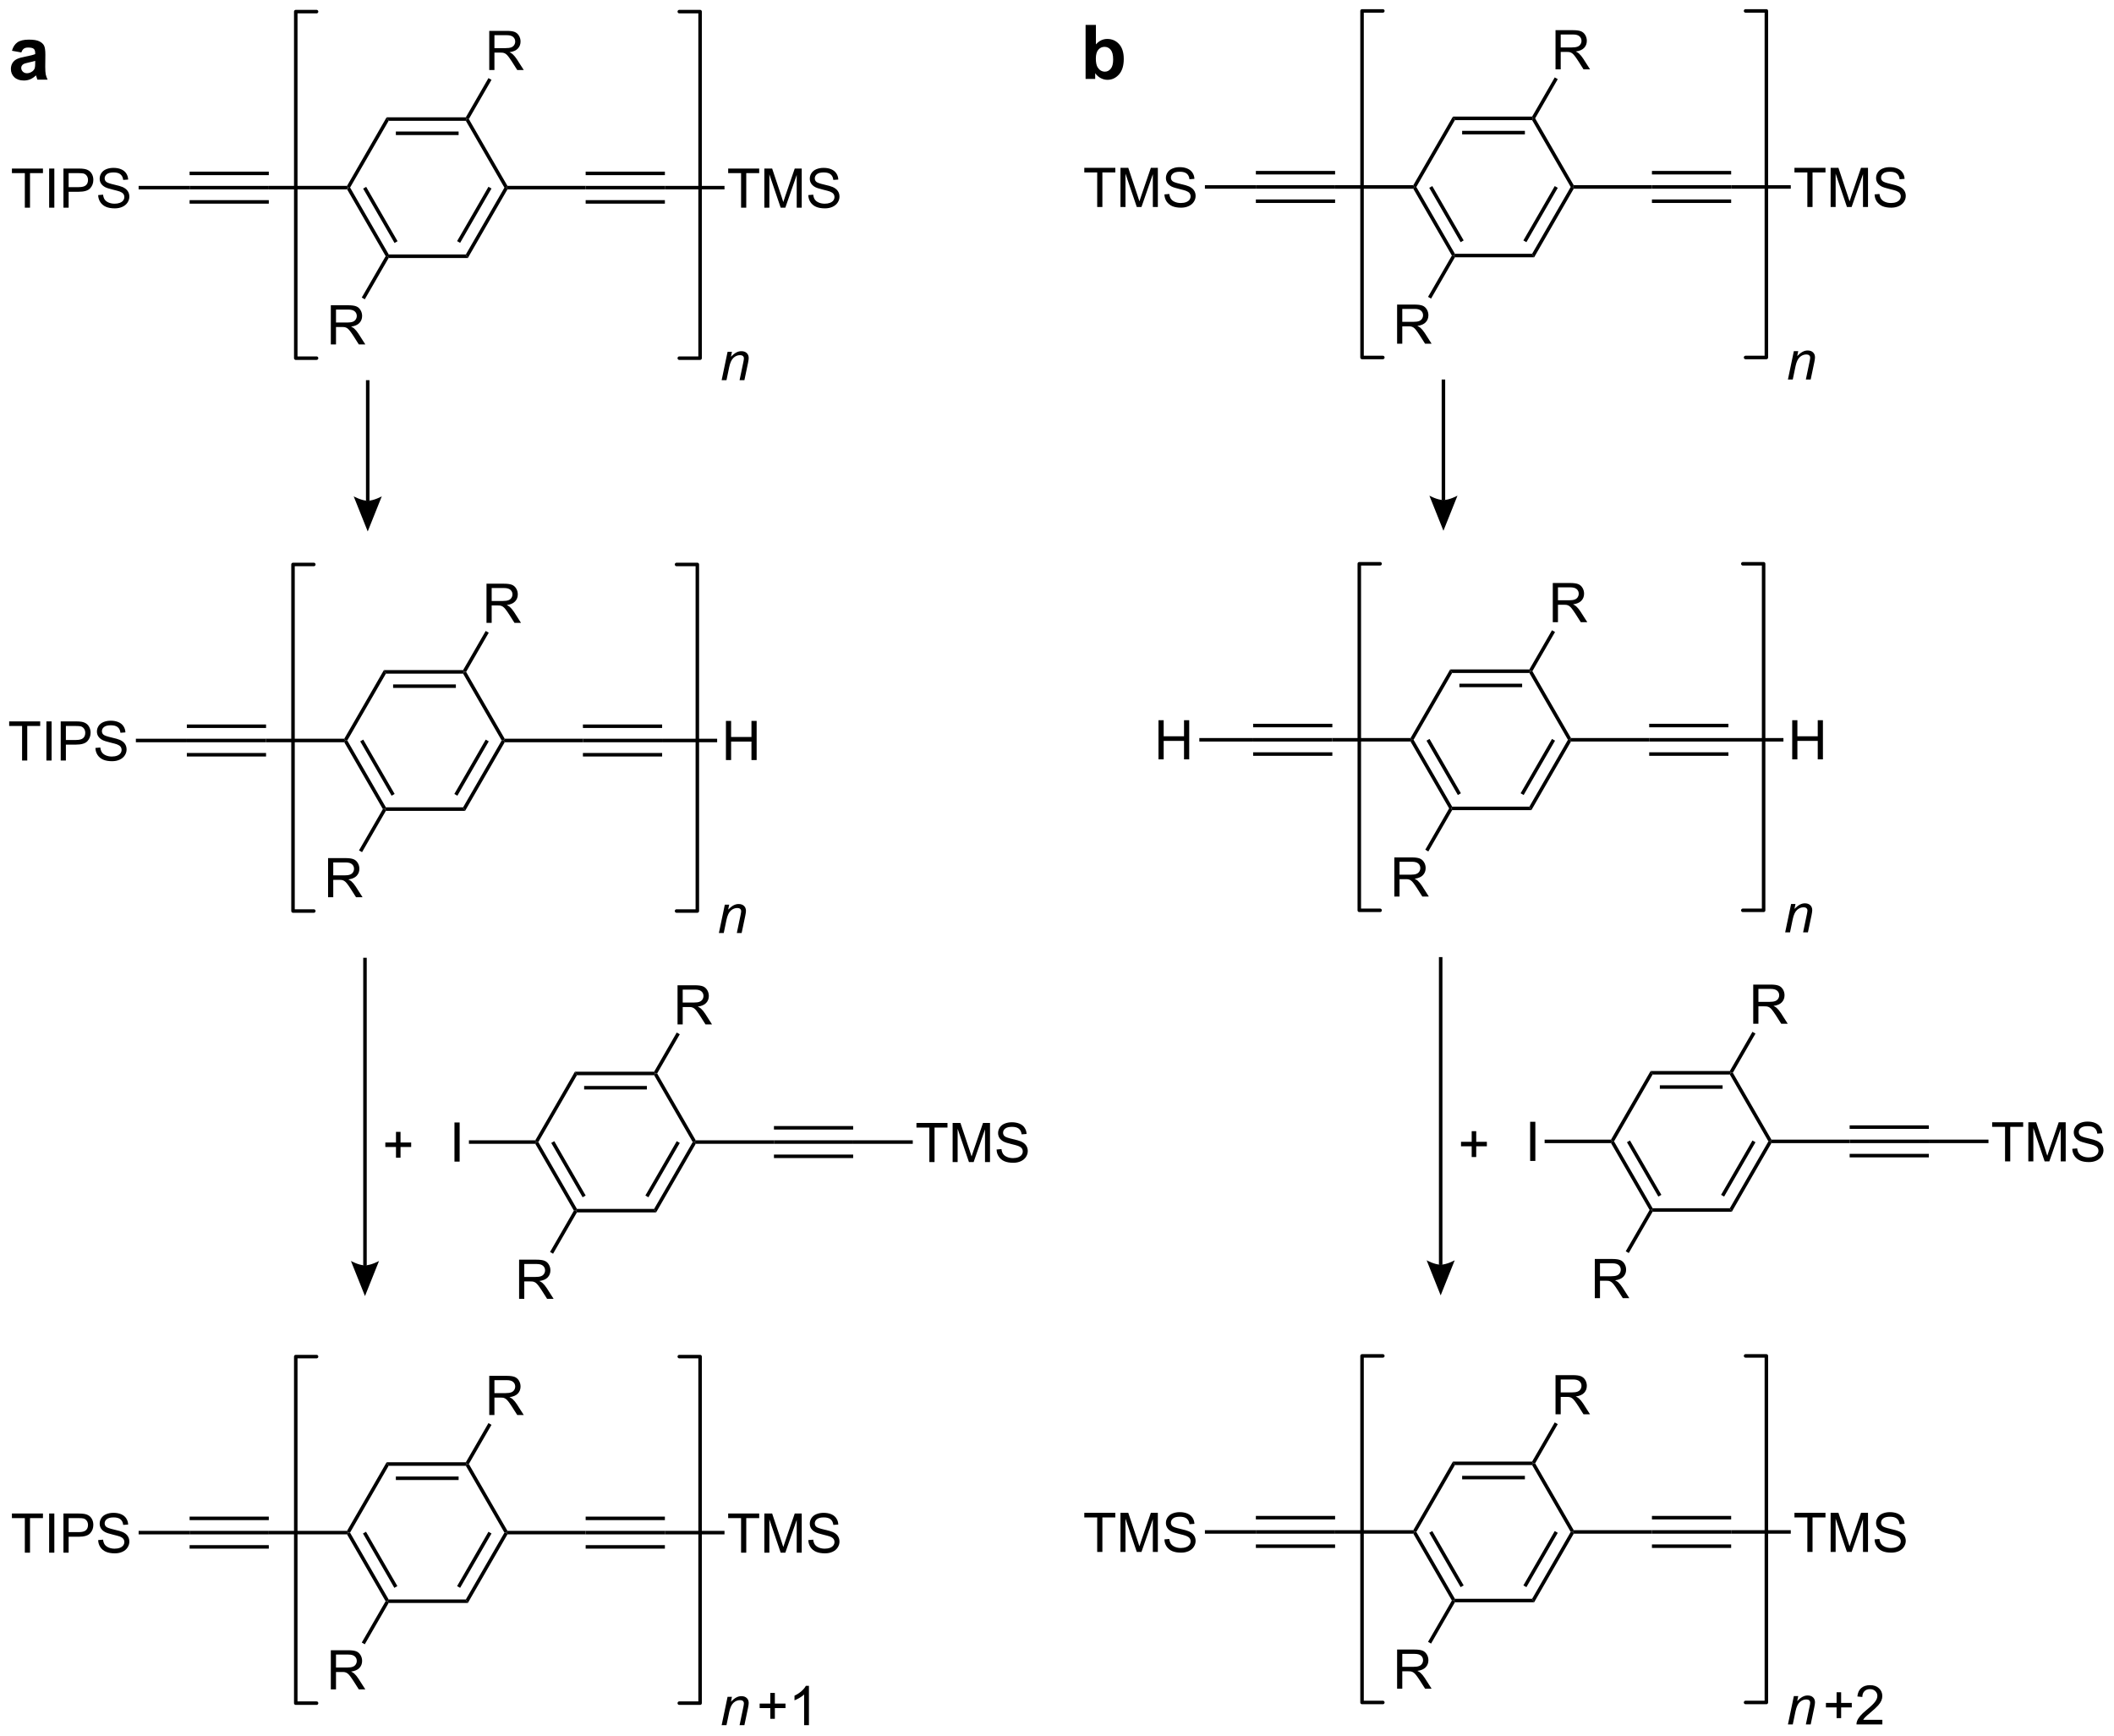 <?xml version="1.0" encoding="UTF-8"?>
<!DOCTYPE svg PUBLIC '-//W3C//DTD SVG 1.0//EN'
          'http://www.w3.org/TR/2001/REC-SVG-20010904/DTD/svg10.dtd'>
<svg stroke-dasharray="none" shape-rendering="auto" xmlns="http://www.w3.org/2000/svg" font-family="'Dialog'" text-rendering="auto" width="615" fill-opacity="1" color-interpolation="auto" color-rendering="auto" preserveAspectRatio="xMidYMid meet" font-size="12px" viewBox="0 0 615 505" fill="black" xmlns:xlink="http://www.w3.org/1999/xlink" stroke="black" image-rendering="auto" stroke-miterlimit="10" stroke-linecap="square" stroke-linejoin="miter" font-style="normal" stroke-width="1" height="505" stroke-dashoffset="0" font-weight="normal" stroke-opacity="1"
><!--Generated by the Batik Graphics2D SVG Generator--><defs id="genericDefs"
  /><g
  ><defs id="defs1"
    ><clipPath clipPathUnits="userSpaceOnUse" id="clipPath1"
      ><path d="M0.599 0.192 L231.068 0.192 L231.068 189.394 L0.599 189.394 L0.599 0.192 Z"
      /></clipPath
      ><clipPath clipPathUnits="userSpaceOnUse" id="clipPath2"
      ><path d="M-0.764 -0.972 L-0.764 182.969 L223.297 182.969 L223.297 -0.972 Z"
      /></clipPath
    ></defs
    ><g transform="scale(2.667,2.667) translate(-0.599,-0.192) matrix(1.029,0,0,1.029,1.385,1.192)"
    ><path d="M36.039 19.115 L36.146 18.929 L36.361 18.929 L40.455 26.019 L40.347 26.205 L40.132 26.205 ZM37.731 19.022 L41.059 24.786 L41.381 24.599 L38.054 18.836 Z" stroke="none" clip-path="url(#clipPath2)"
    /></g
    ><g transform="matrix(2.743,0,0,2.743,2.097,2.667)"
    ><path d="M40.455 26.391 L40.347 26.205 L40.455 26.019 L48.641 26.019 L48.856 26.391 Z" stroke="none" clip-path="url(#clipPath2)"
    /></g
    ><g transform="matrix(2.743,0,0,2.743,2.097,2.667)"
    ><path d="M48.856 26.391 L48.641 26.019 L52.734 18.929 L52.949 18.929 L53.056 19.115 ZM48.036 24.786 L51.364 19.022 L51.041 18.836 L47.714 24.599 Z" stroke="none" clip-path="url(#clipPath2)"
    /></g
    ><g transform="matrix(2.743,0,0,2.743,2.097,2.667)"
    ><path d="M53.056 18.743 L52.949 18.929 L52.734 18.929 L48.641 11.84 L48.748 11.653 L48.963 11.653 Z" stroke="none" clip-path="url(#clipPath2)"
    /></g
    ><g transform="matrix(2.743,0,0,2.743,2.097,2.667)"
    ><path d="M48.641 11.467 L48.748 11.653 L48.641 11.84 L40.455 11.84 L40.239 11.467 ZM47.875 12.979 L41.22 12.979 L41.22 13.352 L47.875 13.352 Z" stroke="none" clip-path="url(#clipPath2)"
    /></g
    ><g transform="matrix(2.743,0,0,2.743,2.097,2.667)"
    ><path d="M40.239 11.467 L40.455 11.84 L36.361 18.929 L36.146 18.929 L36.039 18.743 Z" stroke="none" clip-path="url(#clipPath2)"
    /></g
    ><g transform="matrix(2.743,0,0,2.743,2.097,2.667)"
    ><path d="M36.039 18.743 L36.146 18.929 L36.039 19.115 L27.745 19.115 L27.745 18.743 Z" stroke="none" clip-path="url(#clipPath2)"
    /></g
    ><g transform="matrix(2.743,0,0,2.743,2.097,2.667)"
    ><path d="M53.056 19.115 L52.949 18.929 L53.056 18.743 L61.35 18.743 L61.35 19.115 Z" stroke="none" clip-path="url(#clipPath2)"
    /></g
    ><g transform="matrix(2.743,0,0,2.743,2.097,2.667)"
    ><path d="M51.125 6.453 L51.125 2.301 L52.965 2.301 Q53.52 2.301 53.809 2.412 Q54.098 2.524 54.27 2.807 Q54.444 3.09 54.444 3.434 Q54.444 3.876 54.157 4.179 Q53.872 4.481 53.273 4.563 Q53.492 4.668 53.605 4.77 Q53.845 4.991 54.06 5.322 L54.784 6.453 L54.093 6.453 L53.543 5.588 Q53.301 5.214 53.145 5.016 Q52.99 4.818 52.867 4.738 Q52.745 4.659 52.616 4.629 Q52.524 4.608 52.31 4.608 L51.674 4.608 L51.674 6.453 L51.125 6.453 ZM51.674 4.132 L52.854 4.132 Q53.232 4.132 53.443 4.055 Q53.656 3.977 53.766 3.806 Q53.877 3.634 53.877 3.434 Q53.877 3.139 53.662 2.95 Q53.449 2.76 52.988 2.76 L51.674 2.76 L51.674 4.132 Z" stroke="none" clip-path="url(#clipPath2)"
    /></g
    ><g transform="matrix(2.743,0,0,2.743,2.097,2.667)"
    ><path d="M48.963 11.653 L48.748 11.653 L48.641 11.467 L51.04 7.311 L51.363 7.498 Z" stroke="none" clip-path="url(#clipPath2)"
    /></g
    ><g transform="matrix(2.743,0,0,2.743,2.097,2.667)"
    ><path d="M34.322 35.556 L34.322 31.404 L36.163 31.404 Q36.718 31.404 37.007 31.515 Q37.296 31.627 37.467 31.91 Q37.641 32.193 37.641 32.537 Q37.641 32.978 37.354 33.282 Q37.069 33.584 36.471 33.666 Q36.69 33.771 36.803 33.873 Q37.043 34.094 37.258 34.425 L37.981 35.556 L37.29 35.556 L36.741 34.691 Q36.499 34.317 36.342 34.119 Q36.187 33.921 36.065 33.841 Q35.942 33.762 35.813 33.732 Q35.721 33.711 35.508 33.711 L34.871 33.711 L34.871 35.556 L34.322 35.556 ZM34.871 33.235 L36.051 33.235 Q36.429 33.235 36.641 33.158 Q36.854 33.08 36.963 32.909 Q37.075 32.737 37.075 32.537 Q37.075 32.242 36.859 32.053 Q36.646 31.863 36.185 31.863 L34.871 31.863 L34.871 33.235 Z" stroke="none" clip-path="url(#clipPath2)"
    /></g
    ><g transform="matrix(2.743,0,0,2.743,2.097,2.667)"
    ><path d="M40.132 26.205 L40.347 26.205 L40.455 26.391 L37.925 30.772 L37.603 30.585 Z" stroke="none" clip-path="url(#clipPath2)"
    /></g
    ><g transform="matrix(2.743,0,0,2.743,2.097,2.667)"
    ><path d="M27.745 18.743 L27.745 19.115 L19.344 19.115 L19.344 18.743 ZM27.745 20.255 L19.344 20.255 L19.344 20.628 L27.745 20.628 ZM27.745 17.231 L19.344 17.231 L19.344 17.603 L27.745 17.603 Z" stroke="none" clip-path="url(#clipPath2)"
    /></g
    ><g transform="matrix(2.743,0,0,2.743,2.097,2.667)"
    ><path d="M61.35 19.115 L61.35 18.743 L69.752 18.743 L69.752 19.115 ZM61.35 17.603 L69.752 17.603 L69.752 17.231 L61.35 17.231 ZM61.35 20.628 L69.752 20.628 L69.752 20.255 L61.35 20.255 Z" stroke="none" clip-path="url(#clipPath2)"
    /></g
    ><g transform="matrix(2.743,0,0,2.743,2.097,2.667)"
    ><path d="M1.869 21.054 L1.869 17.391 L0.5 17.391 L0.5 16.902 L3.791 16.902 L3.791 17.391 L2.418 17.391 L2.418 21.054 L1.869 21.054 ZM4.448 21.054 L4.448 16.902 L4.998 16.902 L4.998 21.054 L4.448 21.054 ZM5.965 21.054 L5.965 16.902 L7.532 16.902 Q7.946 16.902 8.163 16.942 Q8.469 16.993 8.675 17.137 Q8.883 17.278 9.009 17.537 Q9.135 17.794 9.135 18.103 Q9.135 18.632 8.797 19 Q8.461 19.366 7.58 19.366 L6.515 19.366 L6.515 21.054 L5.965 21.054 ZM6.515 18.875 L7.589 18.875 Q8.122 18.875 8.344 18.677 Q8.569 18.479 8.569 18.12 Q8.569 17.86 8.437 17.674 Q8.305 17.488 8.089 17.429 Q7.952 17.391 7.578 17.391 L6.515 17.391 L6.515 18.875 ZM9.647 19.719 L10.166 19.674 Q10.202 19.985 10.336 20.186 Q10.472 20.386 10.755 20.509 Q11.039 20.631 11.392 20.631 Q11.707 20.631 11.947 20.539 Q12.188 20.444 12.305 20.282 Q12.422 20.119 12.422 19.927 Q12.422 19.731 12.309 19.585 Q12.196 19.44 11.935 19.34 Q11.769 19.276 11.197 19.138 Q10.625 19 10.395 18.879 Q10.098 18.722 9.951 18.492 Q9.806 18.262 9.806 17.975 Q9.806 17.661 9.983 17.388 Q10.162 17.114 10.504 16.972 Q10.848 16.831 11.267 16.831 Q11.73 16.831 12.081 16.98 Q12.434 17.129 12.623 17.418 Q12.813 17.707 12.828 18.071 L12.302 18.111 Q12.258 17.718 12.013 17.518 Q11.769 17.316 11.29 17.316 Q10.791 17.316 10.563 17.499 Q10.336 17.68 10.336 17.939 Q10.336 18.162 10.497 18.307 Q10.655 18.451 11.325 18.603 Q11.996 18.755 12.245 18.868 Q12.607 19.034 12.779 19.291 Q12.953 19.547 12.953 19.882 Q12.953 20.212 12.762 20.507 Q12.573 20.799 12.217 20.963 Q11.862 21.126 11.418 21.126 Q10.854 21.126 10.472 20.962 Q10.093 20.795 9.876 20.467 Q9.658 20.137 9.647 19.719 Z" stroke="none" clip-path="url(#clipPath2)"
    /></g
    ><g transform="matrix(2.743,0,0,2.743,2.097,2.667)"
    ><path d="M19.344 18.743 L19.344 19.115 L13.938 19.115 L13.938 18.743 Z" stroke="none" clip-path="url(#clipPath2)"
    /></g
    ><g transform="matrix(2.743,0,0,2.743,2.097,2.667)"
    ><path d="M77.833 21.054 L77.833 17.391 L76.464 17.391 L76.464 16.902 L79.755 16.902 L79.755 17.391 L78.382 17.391 L78.382 21.054 L77.833 21.054 ZM80.301 21.054 L80.301 16.902 L81.128 16.902 L82.112 19.842 Q82.248 20.252 82.31 20.456 Q82.38 20.229 82.531 19.791 L83.524 16.902 L84.264 16.902 L84.264 21.054 L83.734 21.054 L83.734 17.578 L82.527 21.054 L82.033 21.054 L80.832 17.52 L80.832 21.054 L80.301 21.054 ZM84.963 19.719 L85.482 19.674 Q85.518 19.985 85.652 20.186 Q85.788 20.386 86.071 20.509 Q86.354 20.631 86.707 20.631 Q87.023 20.631 87.262 20.539 Q87.504 20.444 87.621 20.282 Q87.738 20.119 87.738 19.927 Q87.738 19.731 87.625 19.585 Q87.512 19.44 87.251 19.34 Q87.085 19.276 86.513 19.138 Q85.941 19 85.71 18.879 Q85.414 18.722 85.267 18.492 Q85.121 18.262 85.121 17.975 Q85.121 17.661 85.299 17.388 Q85.478 17.114 85.82 16.972 Q86.164 16.831 86.583 16.831 Q87.045 16.831 87.396 16.98 Q87.749 17.129 87.938 17.418 Q88.129 17.707 88.144 18.071 L87.617 18.111 Q87.574 17.718 87.329 17.518 Q87.085 17.316 86.605 17.316 Q86.107 17.316 85.879 17.499 Q85.652 17.68 85.652 17.939 Q85.652 18.162 85.812 18.307 Q85.971 18.451 86.641 18.603 Q87.311 18.755 87.561 18.868 Q87.923 19.034 88.095 19.291 Q88.269 19.547 88.269 19.882 Q88.269 20.212 88.078 20.507 Q87.889 20.799 87.532 20.963 Q87.177 21.126 86.734 21.126 Q86.169 21.126 85.788 20.962 Q85.408 20.795 85.191 20.467 Q84.974 20.137 84.963 19.719 Z" stroke="none" clip-path="url(#clipPath2)"
    /></g
    ><g transform="matrix(2.743,0,0,2.743,2.097,2.667)"
    ><path d="M69.752 19.115 L69.752 18.743 L76.074 18.743 L76.074 19.115 Z" stroke="none" clip-path="url(#clipPath2)"
    /></g
    ><g stroke-width="0.372" transform="matrix(2.743,0,0,2.743,2.097,2.667)" stroke-linejoin="round" stroke-linecap="round"
    ><path fill="none" d="M71.28 37.015 L73.486 37.015 L73.486 0.26 L71.28 0.26" clip-path="url(#clipPath2)"
    /></g
    ><g stroke-width="0.372" transform="matrix(2.743,0,0,2.743,2.097,2.667)" stroke-linejoin="round" stroke-linecap="round"
    ><path fill="none" d="M32.809 0.26 L30.604 0.26 L30.604 37.015 L32.809 37.015" clip-path="url(#clipPath2)"
    /></g
    ><g transform="matrix(2.743,0,0,2.743,2.097,2.667)"
    ><path d="M75.772 39.349 L76.401 36.341 L76.865 36.341 L76.756 36.864 Q77.058 36.557 77.32 36.415 Q77.585 36.273 77.86 36.273 Q78.225 36.273 78.432 36.472 Q78.642 36.67 78.642 37 Q78.642 37.168 78.568 37.527 L78.185 39.349 L77.673 39.349 L78.072 37.442 Q78.132 37.165 78.132 37.032 Q78.132 36.881 78.028 36.789 Q77.924 36.694 77.73 36.694 Q77.335 36.694 77.028 36.978 Q76.722 37.261 76.576 37.95 L76.285 39.349 L75.772 39.349 Z" stroke="none" clip-path="url(#clipPath2)"
    /></g
    ><g transform="matrix(2.743,0,0,2.743,2.097,2.667)"
    ><path d="M35.747 77.75 L35.855 77.563 L36.07 77.563 L40.163 84.653 L40.055 84.839 L39.84 84.839 ZM37.44 77.656 L40.767 83.42 L41.09 83.234 L37.762 77.47 Z" stroke="none" clip-path="url(#clipPath2)"
    /></g
    ><g transform="matrix(2.743,0,0,2.743,2.097,2.667)"
    ><path d="M40.163 85.025 L40.055 84.839 L40.163 84.653 L48.349 84.653 L48.564 85.025 Z" stroke="none" clip-path="url(#clipPath2)"
    /></g
    ><g transform="matrix(2.743,0,0,2.743,2.097,2.667)"
    ><path d="M48.564 85.025 L48.349 84.653 L52.442 77.563 L52.657 77.563 L52.765 77.75 ZM47.745 83.42 L51.072 77.656 L50.75 77.47 L47.422 83.234 Z" stroke="none" clip-path="url(#clipPath2)"
    /></g
    ><g transform="matrix(2.743,0,0,2.743,2.097,2.667)"
    ><path d="M52.765 77.377 L52.657 77.563 L52.442 77.563 L48.349 70.474 L48.457 70.288 L48.672 70.288 Z" stroke="none" clip-path="url(#clipPath2)"
    /></g
    ><g transform="matrix(2.743,0,0,2.743,2.097,2.667)"
    ><path d="M48.349 70.101 L48.457 70.288 L48.349 70.474 L40.163 70.474 L39.948 70.101 ZM47.584 71.614 L40.928 71.614 L40.928 71.986 L47.584 71.986 Z" stroke="none" clip-path="url(#clipPath2)"
    /></g
    ><g transform="matrix(2.743,0,0,2.743,2.097,2.667)"
    ><path d="M39.948 70.101 L40.163 70.474 L36.07 77.563 L35.855 77.563 L35.747 77.377 Z" stroke="none" clip-path="url(#clipPath2)"
    /></g
    ><g transform="matrix(2.743,0,0,2.743,2.097,2.667)"
    ><path d="M35.747 77.377 L35.855 77.563 L35.747 77.75 L27.453 77.75 L27.453 77.377 Z" stroke="none" clip-path="url(#clipPath2)"
    /></g
    ><g transform="matrix(2.743,0,0,2.743,2.097,2.667)"
    ><path d="M52.765 77.75 L52.657 77.563 L52.765 77.377 L61.059 77.377 L61.059 77.75 Z" stroke="none" clip-path="url(#clipPath2)"
    /></g
    ><g transform="matrix(2.743,0,0,2.743,2.097,2.667)"
    ><path d="M50.833 65.087 L50.833 60.935 L52.674 60.935 Q53.229 60.935 53.518 61.047 Q53.806 61.158 53.978 61.441 Q54.152 61.724 54.152 62.068 Q54.152 62.51 53.865 62.814 Q53.58 63.116 52.981 63.197 Q53.2 63.303 53.314 63.405 Q53.553 63.626 53.769 63.956 L54.492 65.087 L53.801 65.087 L53.252 64.222 Q53.01 63.848 52.853 63.65 Q52.698 63.452 52.575 63.373 Q52.453 63.293 52.324 63.263 Q52.232 63.242 52.019 63.242 L51.382 63.242 L51.382 65.087 L50.833 65.087 ZM51.382 62.767 L52.562 62.767 Q52.94 62.767 53.151 62.689 Q53.365 62.612 53.474 62.44 Q53.586 62.268 53.586 62.068 Q53.586 61.773 53.37 61.585 Q53.157 61.394 52.696 61.394 L51.382 61.394 L51.382 62.767 Z" stroke="none" clip-path="url(#clipPath2)"
    /></g
    ><g transform="matrix(2.743,0,0,2.743,2.097,2.667)"
    ><path d="M48.672 70.288 L48.457 70.288 L48.349 70.101 L50.748 65.946 L51.071 66.132 Z" stroke="none" clip-path="url(#clipPath2)"
    /></g
    ><g transform="matrix(2.743,0,0,2.743,2.097,2.667)"
    ><path d="M34.03 94.19 L34.03 90.038 L35.871 90.038 Q36.426 90.038 36.715 90.15 Q37.004 90.261 37.176 90.544 Q37.349 90.827 37.349 91.171 Q37.349 91.613 37.062 91.917 Q36.777 92.219 36.179 92.3 Q36.398 92.406 36.511 92.508 Q36.751 92.729 36.966 93.059 L37.689 94.19 L36.998 94.19 L36.449 93.325 Q36.207 92.951 36.05 92.753 Q35.896 92.555 35.773 92.476 Q35.65 92.396 35.522 92.366 Q35.429 92.345 35.216 92.345 L34.58 92.345 L34.58 94.19 L34.03 94.19 ZM34.58 91.87 L35.76 91.87 Q36.137 91.87 36.349 91.792 Q36.562 91.715 36.672 91.543 Q36.783 91.371 36.783 91.171 Q36.783 90.876 36.568 90.688 Q36.354 90.497 35.894 90.497 L34.58 90.497 L34.58 91.87 Z" stroke="none" clip-path="url(#clipPath2)"
    /></g
    ><g transform="matrix(2.743,0,0,2.743,2.097,2.667)"
    ><path d="M39.84 84.839 L40.055 84.839 L40.163 85.025 L37.634 89.406 L37.311 89.22 Z" stroke="none" clip-path="url(#clipPath2)"
    /></g
    ><g transform="matrix(2.743,0,0,2.743,2.097,2.667)"
    ><path d="M27.453 77.377 L27.453 77.75 L19.052 77.75 L19.052 77.377 ZM27.453 78.889 L19.052 78.889 L19.052 79.262 L27.453 79.262 ZM27.453 75.865 L19.052 75.865 L19.052 76.237 L27.453 76.237 Z" stroke="none" clip-path="url(#clipPath2)"
    /></g
    ><g transform="matrix(2.743,0,0,2.743,2.097,2.667)"
    ><path d="M61.059 77.75 L61.059 77.377 L69.46 77.377 L69.46 77.75 ZM61.059 76.237 L69.46 76.237 L69.46 75.865 L61.059 75.865 ZM61.059 79.262 L69.46 79.262 L69.46 78.889 L61.059 78.889 Z" stroke="none" clip-path="url(#clipPath2)"
    /></g
    ><g transform="matrix(2.743,0,0,2.743,2.097,2.667)"
    ><path d="M1.577 79.688 L1.577 76.026 L0.208 76.026 L0.208 75.537 L3.499 75.537 L3.499 76.026 L2.126 76.026 L2.126 79.688 L1.577 79.688 ZM4.157 79.688 L4.157 75.537 L4.706 75.537 L4.706 79.688 L4.157 79.688 ZM5.674 79.688 L5.674 75.537 L7.241 75.537 Q7.654 75.537 7.871 75.576 Q8.177 75.627 8.383 75.771 Q8.591 75.912 8.717 76.171 Q8.844 76.428 8.844 76.737 Q8.844 77.266 8.506 77.634 Q8.17 78.001 7.288 78.001 L6.223 78.001 L6.223 79.688 L5.674 79.688 ZM6.223 77.51 L7.297 77.51 Q7.83 77.51 8.053 77.311 Q8.277 77.113 8.277 76.754 Q8.277 76.494 8.145 76.309 Q8.013 76.122 7.798 76.063 Q7.66 76.026 7.286 76.026 L6.223 76.026 L6.223 77.51 ZM9.355 78.354 L9.874 78.308 Q9.91 78.62 10.044 78.82 Q10.18 79.02 10.464 79.143 Q10.747 79.266 11.1 79.266 Q11.415 79.266 11.655 79.173 Q11.897 79.079 12.014 78.916 Q12.131 78.754 12.131 78.561 Q12.131 78.365 12.017 78.219 Q11.904 78.074 11.644 77.974 Q11.477 77.91 10.905 77.772 Q10.333 77.634 10.103 77.513 Q9.806 77.357 9.659 77.126 Q9.514 76.896 9.514 76.609 Q9.514 76.296 9.691 76.022 Q9.871 75.748 10.213 75.606 Q10.556 75.465 10.975 75.465 Q11.438 75.465 11.789 75.614 Q12.142 75.763 12.331 76.052 Q12.521 76.341 12.537 76.705 L12.01 76.745 Q11.966 76.352 11.721 76.152 Q11.477 75.95 10.998 75.95 Q10.499 75.95 10.271 76.133 Q10.044 76.314 10.044 76.573 Q10.044 76.796 10.205 76.941 Q10.364 77.085 11.034 77.238 Q11.704 77.389 11.953 77.502 Q12.316 77.668 12.488 77.925 Q12.661 78.182 12.661 78.516 Q12.661 78.846 12.47 79.141 Q12.282 79.433 11.925 79.598 Q11.57 79.76 11.126 79.76 Q10.562 79.76 10.18 79.596 Q9.801 79.43 9.584 79.101 Q9.367 78.771 9.355 78.354 Z" stroke="none" clip-path="url(#clipPath2)"
    /></g
    ><g transform="matrix(2.743,0,0,2.743,2.097,2.667)"
    ><path d="M19.052 77.377 L19.052 77.75 L13.646 77.75 L13.646 77.377 Z" stroke="none" clip-path="url(#clipPath2)"
    /></g
    ><g transform="matrix(2.743,0,0,2.743,2.097,2.667)"
    ><path d="M76.227 79.638 L76.227 75.487 L76.776 75.487 L76.776 77.192 L78.934 77.192 L78.934 75.487 L79.484 75.487 L79.484 79.638 L78.934 79.638 L78.934 77.68 L76.776 77.68 L76.776 79.638 L76.227 79.638 Z" stroke="none" clip-path="url(#clipPath2)"
    /></g
    ><g transform="matrix(2.743,0,0,2.743,2.097,2.667)"
    ><path d="M69.46 77.75 L69.46 77.377 L75.295 77.377 L75.295 77.75 Z" stroke="none" clip-path="url(#clipPath2)"
    /></g
    ><g stroke-width="0.372" transform="matrix(2.743,0,0,2.743,2.097,2.667)" stroke-linejoin="round" stroke-linecap="round"
    ><path fill="none" d="M70.989 95.65 L73.194 95.65 L73.194 58.894 L70.989 58.894" clip-path="url(#clipPath2)"
    /></g
    ><g stroke-width="0.372" transform="matrix(2.743,0,0,2.743,2.097,2.667)" stroke-linejoin="round" stroke-linecap="round"
    ><path fill="none" d="M32.517 58.894 L30.312 58.894 L30.312 95.65 L32.517 95.65" clip-path="url(#clipPath2)"
    /></g
    ><g transform="matrix(2.743,0,0,2.743,2.097,2.667)"
    ><path d="M75.48 97.983 L76.109 94.976 L76.573 94.976 L76.464 95.499 Q76.766 95.191 77.028 95.049 Q77.293 94.908 77.568 94.908 Q77.933 94.908 78.141 95.106 Q78.35 95.304 78.35 95.635 Q78.35 95.803 78.276 96.161 L77.893 97.983 L77.382 97.983 L77.78 96.076 Q77.84 95.799 77.84 95.667 Q77.84 95.516 77.737 95.423 Q77.633 95.329 77.438 95.329 Q77.044 95.329 76.736 95.612 Q76.43 95.895 76.285 96.584 L75.994 97.983 L75.48 97.983 Z" stroke="none" clip-path="url(#clipPath2)"
    /></g
    ><g transform="matrix(2.743,0,0,2.743,2.097,2.667)"
    ><path d="M36.039 161.763 L36.146 161.577 L36.361 161.577 L40.455 168.666 L40.347 168.852 L40.132 168.852 ZM37.731 161.67 L41.059 167.433 L41.381 167.247 L38.054 161.484 Z" stroke="none" clip-path="url(#clipPath2)"
    /></g
    ><g transform="matrix(2.743,0,0,2.743,2.097,2.667)"
    ><path d="M40.455 169.039 L40.347 168.852 L40.455 168.666 L48.641 168.666 L48.856 169.039 Z" stroke="none" clip-path="url(#clipPath2)"
    /></g
    ><g transform="matrix(2.743,0,0,2.743,2.097,2.667)"
    ><path d="M48.856 169.039 L48.641 168.666 L52.734 161.577 L52.949 161.577 L53.056 161.763 ZM48.036 167.433 L51.364 161.67 L51.041 161.484 L47.714 167.247 Z" stroke="none" clip-path="url(#clipPath2)"
    /></g
    ><g transform="matrix(2.743,0,0,2.743,2.097,2.667)"
    ><path d="M53.056 161.39 L52.949 161.577 L52.734 161.577 L48.641 154.487 L48.748 154.301 L48.963 154.301 Z" stroke="none" clip-path="url(#clipPath2)"
    /></g
    ><g transform="matrix(2.743,0,0,2.743,2.097,2.667)"
    ><path d="M48.641 154.115 L48.748 154.301 L48.641 154.487 L40.455 154.487 L40.239 154.115 ZM47.875 155.627 L41.22 155.627 L41.22 155.999 L47.875 155.999 Z" stroke="none" clip-path="url(#clipPath2)"
    /></g
    ><g transform="matrix(2.743,0,0,2.743,2.097,2.667)"
    ><path d="M40.239 154.115 L40.455 154.487 L36.361 161.577 L36.146 161.577 L36.039 161.39 Z" stroke="none" clip-path="url(#clipPath2)"
    /></g
    ><g transform="matrix(2.743,0,0,2.743,2.097,2.667)"
    ><path d="M36.039 161.39 L36.146 161.577 L36.039 161.763 L27.745 161.763 L27.745 161.39 Z" stroke="none" clip-path="url(#clipPath2)"
    /></g
    ><g transform="matrix(2.743,0,0,2.743,2.097,2.667)"
    ><path d="M53.056 161.763 L52.949 161.577 L53.056 161.39 L61.35 161.39 L61.35 161.763 Z" stroke="none" clip-path="url(#clipPath2)"
    /></g
    ><g transform="matrix(2.743,0,0,2.743,2.097,2.667)"
    ><path d="M51.125 149.1 L51.125 144.948 L52.965 144.948 Q53.52 144.948 53.809 145.06 Q54.098 145.171 54.27 145.454 Q54.444 145.738 54.444 146.081 Q54.444 146.523 54.157 146.827 Q53.872 147.129 53.273 147.21 Q53.492 147.316 53.605 147.418 Q53.845 147.639 54.06 147.969 L54.784 149.1 L54.093 149.1 L53.543 148.235 Q53.301 147.862 53.145 147.663 Q52.99 147.465 52.867 147.386 Q52.745 147.306 52.616 147.276 Q52.524 147.256 52.31 147.256 L51.674 147.256 L51.674 149.1 L51.125 149.1 ZM51.674 146.78 L52.854 146.78 Q53.232 146.78 53.443 146.702 Q53.656 146.625 53.766 146.453 Q53.877 146.281 53.877 146.081 Q53.877 145.787 53.662 145.598 Q53.449 145.407 52.988 145.407 L51.674 145.407 L51.674 146.78 Z" stroke="none" clip-path="url(#clipPath2)"
    /></g
    ><g transform="matrix(2.743,0,0,2.743,2.097,2.667)"
    ><path d="M48.963 154.301 L48.748 154.301 L48.641 154.115 L51.04 149.959 L51.363 150.145 Z" stroke="none" clip-path="url(#clipPath2)"
    /></g
    ><g transform="matrix(2.743,0,0,2.743,2.097,2.667)"
    ><path d="M34.322 178.203 L34.322 174.051 L36.163 174.051 Q36.718 174.051 37.007 174.163 Q37.296 174.274 37.467 174.557 Q37.641 174.841 37.641 175.184 Q37.641 175.626 37.354 175.93 Q37.069 176.232 36.471 176.313 Q36.69 176.419 36.803 176.521 Q37.043 176.742 37.258 177.072 L37.981 178.203 L37.29 178.203 L36.741 177.339 Q36.499 176.965 36.342 176.766 Q36.187 176.568 36.065 176.489 Q35.942 176.41 35.813 176.379 Q35.721 176.359 35.508 176.359 L34.871 176.359 L34.871 178.203 L34.322 178.203 ZM34.871 175.883 L36.051 175.883 Q36.429 175.883 36.641 175.805 Q36.854 175.728 36.963 175.556 Q37.075 175.384 37.075 175.184 Q37.075 174.89 36.859 174.701 Q36.646 174.51 36.185 174.51 L34.871 174.51 L34.871 175.883 Z" stroke="none" clip-path="url(#clipPath2)"
    /></g
    ><g transform="matrix(2.743,0,0,2.743,2.097,2.667)"
    ><path d="M40.132 168.852 L40.347 168.852 L40.455 169.039 L37.925 173.419 L37.603 173.233 Z" stroke="none" clip-path="url(#clipPath2)"
    /></g
    ><g transform="matrix(2.743,0,0,2.743,2.097,2.667)"
    ><path d="M27.745 161.39 L27.745 161.763 L19.344 161.763 L19.344 161.39 ZM27.745 162.903 L19.344 162.903 L19.344 163.275 L27.745 163.275 ZM27.745 159.878 L19.344 159.878 L19.344 160.251 L27.745 160.251 Z" stroke="none" clip-path="url(#clipPath2)"
    /></g
    ><g transform="matrix(2.743,0,0,2.743,2.097,2.667)"
    ><path d="M61.35 161.763 L61.35 161.39 L69.752 161.39 L69.752 161.763 ZM61.35 160.251 L69.752 160.251 L69.752 159.878 L61.35 159.878 ZM61.35 163.275 L69.752 163.275 L69.752 162.903 L61.35 162.903 Z" stroke="none" clip-path="url(#clipPath2)"
    /></g
    ><g transform="matrix(2.743,0,0,2.743,2.097,2.667)"
    ><path d="M1.869 163.702 L1.869 160.039 L0.5 160.039 L0.5 159.55 L3.791 159.55 L3.791 160.039 L2.418 160.039 L2.418 163.702 L1.869 163.702 ZM4.448 163.702 L4.448 159.55 L4.998 159.55 L4.998 163.702 L4.448 163.702 ZM5.965 163.702 L5.965 159.55 L7.532 159.55 Q7.946 159.55 8.163 159.59 Q8.469 159.641 8.675 159.784 Q8.883 159.926 9.009 160.184 Q9.135 160.441 9.135 160.751 Q9.135 161.279 8.797 161.648 Q8.461 162.014 7.58 162.014 L6.515 162.014 L6.515 163.702 L5.965 163.702 ZM6.515 161.523 L7.589 161.523 Q8.122 161.523 8.344 161.325 Q8.569 161.126 8.569 160.768 Q8.569 160.507 8.437 160.322 Q8.305 160.135 8.089 160.077 Q7.952 160.039 7.578 160.039 L6.515 160.039 L6.515 161.523 ZM9.647 162.367 L10.166 162.322 Q10.202 162.633 10.336 162.833 Q10.472 163.033 10.755 163.156 Q11.039 163.279 11.392 163.279 Q11.707 163.279 11.947 163.186 Q12.188 163.092 12.305 162.929 Q12.422 162.767 12.422 162.575 Q12.422 162.378 12.309 162.233 Q12.196 162.087 11.935 161.987 Q11.769 161.923 11.197 161.785 Q10.625 161.648 10.395 161.527 Q10.098 161.37 9.951 161.14 Q9.806 160.909 9.806 160.622 Q9.806 160.309 9.983 160.035 Q10.162 159.761 10.504 159.62 Q10.848 159.478 11.267 159.478 Q11.73 159.478 12.081 159.627 Q12.434 159.776 12.623 160.065 Q12.813 160.354 12.828 160.719 L12.302 160.758 Q12.258 160.366 12.013 160.165 Q11.769 159.963 11.29 159.963 Q10.791 159.963 10.563 160.147 Q10.336 160.328 10.336 160.587 Q10.336 160.809 10.497 160.955 Q10.655 161.098 11.325 161.251 Q11.996 161.402 12.245 161.515 Q12.607 161.681 12.779 161.938 Q12.953 162.195 12.953 162.529 Q12.953 162.86 12.762 163.154 Q12.573 163.447 12.217 163.611 Q11.862 163.774 11.418 163.774 Q10.854 163.774 10.472 163.609 Q10.093 163.443 9.876 163.114 Q9.658 162.784 9.647 162.367 Z" stroke="none" clip-path="url(#clipPath2)"
    /></g
    ><g transform="matrix(2.743,0,0,2.743,2.097,2.667)"
    ><path d="M19.344 161.39 L19.344 161.763 L13.938 161.763 L13.938 161.39 Z" stroke="none" clip-path="url(#clipPath2)"
    /></g
    ><g transform="matrix(2.743,0,0,2.743,2.097,2.667)"
    ><path d="M77.833 163.702 L77.833 160.039 L76.464 160.039 L76.464 159.55 L79.755 159.55 L79.755 160.039 L78.382 160.039 L78.382 163.702 L77.833 163.702 ZM80.301 163.702 L80.301 159.55 L81.128 159.55 L82.112 162.49 Q82.248 162.899 82.31 163.103 Q82.38 162.877 82.531 162.439 L83.524 159.55 L84.264 159.55 L84.264 163.702 L83.734 163.702 L83.734 160.226 L82.527 163.702 L82.033 163.702 L80.832 160.167 L80.832 163.702 L80.301 163.702 ZM84.963 162.367 L85.482 162.322 Q85.518 162.633 85.652 162.833 Q85.788 163.033 86.071 163.156 Q86.354 163.279 86.707 163.279 Q87.023 163.279 87.262 163.186 Q87.504 163.092 87.621 162.929 Q87.738 162.767 87.738 162.575 Q87.738 162.378 87.625 162.233 Q87.512 162.087 87.251 161.987 Q87.085 161.923 86.513 161.785 Q85.941 161.648 85.71 161.527 Q85.414 161.37 85.267 161.14 Q85.121 160.909 85.121 160.622 Q85.121 160.309 85.299 160.035 Q85.478 159.761 85.82 159.62 Q86.164 159.478 86.583 159.478 Q87.045 159.478 87.396 159.627 Q87.749 159.776 87.938 160.065 Q88.129 160.354 88.144 160.719 L87.617 160.758 Q87.574 160.366 87.329 160.165 Q87.085 159.963 86.605 159.963 Q86.107 159.963 85.879 160.147 Q85.652 160.328 85.652 160.587 Q85.652 160.809 85.812 160.955 Q85.971 161.098 86.641 161.251 Q87.311 161.402 87.561 161.515 Q87.923 161.681 88.095 161.938 Q88.269 162.195 88.269 162.529 Q88.269 162.86 88.078 163.154 Q87.889 163.447 87.532 163.611 Q87.177 163.774 86.734 163.774 Q86.169 163.774 85.788 163.609 Q85.408 163.443 85.191 163.114 Q84.974 162.784 84.963 162.367 Z" stroke="none" clip-path="url(#clipPath2)"
    /></g
    ><g transform="matrix(2.743,0,0,2.743,2.097,2.667)"
    ><path d="M69.752 161.763 L69.752 161.39 L76.074 161.39 L76.074 161.763 Z" stroke="none" clip-path="url(#clipPath2)"
    /></g
    ><g stroke-width="0.372" transform="matrix(2.743,0,0,2.743,2.097,2.667)" stroke-linejoin="round" stroke-linecap="round"
    ><path fill="none" d="M71.28 179.663 L73.486 179.663 L73.486 142.907 L71.28 142.907" clip-path="url(#clipPath2)"
    /></g
    ><g stroke-width="0.372" transform="matrix(2.743,0,0,2.743,2.097,2.667)" stroke-linejoin="round" stroke-linecap="round"
    ><path fill="none" d="M32.809 142.907 L30.604 142.907 L30.604 179.663 L32.809 179.663" clip-path="url(#clipPath2)"
    /></g
    ><g transform="matrix(2.743,0,0,2.743,2.097,2.667)"
    ><path d="M75.772 181.997 L76.401 178.989 L76.865 178.989 L76.756 179.512 Q77.058 179.204 77.32 179.063 Q77.585 178.921 77.86 178.921 Q78.225 178.921 78.432 179.119 Q78.642 179.317 78.642 179.648 Q78.642 179.816 78.568 180.175 L78.185 181.997 L77.673 181.997 L78.072 180.09 Q78.132 179.812 78.132 179.68 Q78.132 179.529 78.028 179.436 Q77.924 179.342 77.73 179.342 Q77.335 179.342 77.028 179.625 Q76.722 179.908 76.576 180.598 L76.285 181.997 L75.772 181.997 Z" stroke="none" clip-path="url(#clipPath2)"
    /></g
    ><g transform="matrix(2.743,0,0,2.743,2.097,2.667)"
    ><path d="M80.933 181.325 L80.933 180.186 L79.803 180.186 L79.803 179.71 L80.933 179.71 L80.933 178.581 L81.415 178.581 L81.415 179.71 L82.544 179.71 L82.544 180.186 L81.415 180.186 L81.415 181.325 L80.933 181.325 ZM85.029 181.997 L84.519 181.997 L84.519 178.747 Q84.334 178.923 84.035 179.099 Q83.737 179.274 83.499 179.363 L83.499 178.87 Q83.926 178.668 84.245 178.383 Q84.566 178.096 84.7 177.828 L85.029 177.828 L85.029 181.997 Z" stroke="none" clip-path="url(#clipPath2)"
    /></g
    ><g transform="matrix(2.743,0,0,2.743,2.097,2.667)"
    ><path d="M56.008 120.34 L56.115 120.153 L56.33 120.153 L60.423 127.243 L60.316 127.429 L60.101 127.429 ZM57.7 120.247 L61.028 126.01 L61.35 125.824 L58.023 120.06 Z" stroke="none" clip-path="url(#clipPath2)"
    /></g
    ><g transform="matrix(2.743,0,0,2.743,2.097,2.667)"
    ><path d="M60.423 127.615 L60.316 127.429 L60.423 127.243 L68.61 127.243 L68.825 127.615 Z" stroke="none" clip-path="url(#clipPath2)"
    /></g
    ><g transform="matrix(2.743,0,0,2.743,2.097,2.667)"
    ><path d="M68.825 127.615 L68.61 127.243 L72.703 120.153 L72.918 120.153 L73.025 120.34 ZM68.005 126.01 L71.333 120.247 L71.01 120.06 L67.683 125.824 Z" stroke="none" clip-path="url(#clipPath2)"
    /></g
    ><g transform="matrix(2.743,0,0,2.743,2.097,2.667)"
    ><path d="M73.025 119.967 L72.918 120.153 L72.703 120.153 L68.61 113.064 L68.717 112.878 L68.932 112.878 Z" stroke="none" clip-path="url(#clipPath2)"
    /></g
    ><g transform="matrix(2.743,0,0,2.743,2.097,2.667)"
    ><path d="M68.61 112.692 L68.717 112.878 L68.61 113.064 L60.423 113.064 L60.209 112.692 ZM67.844 114.204 L61.189 114.204 L61.189 114.576 L67.844 114.576 Z" stroke="none" clip-path="url(#clipPath2)"
    /></g
    ><g transform="matrix(2.743,0,0,2.743,2.097,2.667)"
    ><path d="M60.209 112.692 L60.423 113.064 L56.33 120.153 L56.115 120.153 L56.008 119.967 Z" stroke="none" clip-path="url(#clipPath2)"
    /></g
    ><g transform="matrix(2.743,0,0,2.743,2.097,2.667)"
    ><path d="M73.025 120.34 L72.918 120.153 L73.025 119.967 L81.319 119.967 L81.319 120.34 Z" stroke="none" clip-path="url(#clipPath2)"
    /></g
    ><g transform="matrix(2.743,0,0,2.743,2.097,2.667)"
    ><path d="M47.435 122.228 L47.435 118.077 L47.984 118.077 L47.984 122.228 L47.435 122.228 Z" stroke="none" clip-path="url(#clipPath2)"
    /></g
    ><g transform="matrix(2.743,0,0,2.743,2.097,2.667)"
    ><path d="M56.008 119.967 L56.115 120.153 L56.008 120.34 L48.97 120.34 L48.97 119.967 Z" stroke="none" clip-path="url(#clipPath2)"
    /></g
    ><g transform="matrix(2.743,0,0,2.743,2.097,2.667)"
    ><path d="M54.291 136.78 L54.291 132.628 L56.132 132.628 Q56.687 132.628 56.976 132.74 Q57.265 132.851 57.436 133.134 Q57.61 133.417 57.61 133.761 Q57.61 134.203 57.323 134.507 Q57.038 134.809 56.44 134.89 Q56.659 134.996 56.772 135.098 Q57.012 135.319 57.227 135.649 L57.95 136.78 L57.259 136.78 L56.71 135.915 Q56.468 135.542 56.311 135.343 Q56.156 135.145 56.034 135.066 Q55.911 134.986 55.782 134.956 Q55.69 134.935 55.477 134.935 L54.84 134.935 L54.84 136.78 L54.291 136.78 ZM54.84 134.46 L56.02 134.46 Q56.398 134.46 56.609 134.382 Q56.823 134.305 56.932 134.133 Q57.044 133.961 57.044 133.761 Q57.044 133.466 56.828 133.278 Q56.615 133.087 56.154 133.087 L54.84 133.087 L54.84 134.46 Z" stroke="none" clip-path="url(#clipPath2)"
    /></g
    ><g transform="matrix(2.743,0,0,2.743,2.097,2.667)"
    ><path d="M60.101 127.429 L60.316 127.429 L60.423 127.615 L57.894 131.996 L57.572 131.81 Z" stroke="none" clip-path="url(#clipPath2)"
    /></g
    ><g transform="matrix(2.743,0,0,2.743,2.097,2.667)"
    ><path d="M71.094 107.677 L71.094 103.525 L72.934 103.525 Q73.49 103.525 73.778 103.636 Q74.067 103.748 74.239 104.031 Q74.413 104.314 74.413 104.658 Q74.413 105.1 74.126 105.404 Q73.841 105.706 73.242 105.787 Q73.461 105.893 73.575 105.995 Q73.814 106.216 74.029 106.546 L74.753 107.677 L74.062 107.677 L73.512 106.812 Q73.27 106.438 73.114 106.24 Q72.959 106.042 72.836 105.963 Q72.713 105.883 72.585 105.853 Q72.493 105.832 72.279 105.832 L71.643 105.832 L71.643 107.677 L71.094 107.677 ZM71.643 105.356 L72.823 105.356 Q73.201 105.356 73.412 105.279 Q73.625 105.202 73.735 105.03 Q73.846 104.858 73.846 104.658 Q73.846 104.363 73.631 104.175 Q73.418 103.984 72.957 103.984 L71.643 103.984 L71.643 105.356 Z" stroke="none" clip-path="url(#clipPath2)"
    /></g
    ><g transform="matrix(2.743,0,0,2.743,2.097,2.667)"
    ><path d="M68.932 112.878 L68.717 112.878 L68.61 112.692 L71.009 108.536 L71.332 108.722 Z" stroke="none" clip-path="url(#clipPath2)"
    /></g
    ><g transform="matrix(2.743,0,0,2.743,2.097,2.667)"
    ><path d="M81.319 120.34 L81.319 119.967 L89.721 119.967 L89.721 120.34 ZM81.319 118.827 L89.721 118.827 L89.721 118.455 L81.319 118.455 ZM81.319 121.852 L89.721 121.852 L89.721 121.48 L81.319 121.48 Z" stroke="none" clip-path="url(#clipPath2)"
    /></g
    ><g transform="matrix(2.743,0,0,2.743,2.097,2.667)"
    ><path d="M97.802 122.278 L97.802 118.616 L96.433 118.616 L96.433 118.127 L99.724 118.127 L99.724 118.616 L98.351 118.616 L98.351 122.278 L97.802 122.278 ZM100.27 122.278 L100.27 118.127 L101.097 118.127 L102.081 121.066 Q102.217 121.476 102.279 121.68 Q102.349 121.453 102.5 121.015 L103.493 118.127 L104.233 118.127 L104.233 122.278 L103.703 122.278 L103.703 118.803 L102.496 122.278 L102.002 122.278 L100.801 118.744 L100.801 122.278 L100.27 122.278 ZM104.932 120.944 L105.451 120.898 Q105.487 121.21 105.621 121.41 Q105.757 121.61 106.04 121.733 Q106.323 121.856 106.676 121.856 Q106.992 121.856 107.231 121.763 Q107.473 121.669 107.59 121.506 Q107.707 121.344 107.707 121.151 Q107.707 120.955 107.594 120.809 Q107.481 120.664 107.22 120.564 Q107.054 120.5 106.482 120.362 Q105.91 120.224 105.68 120.103 Q105.383 119.947 105.236 119.716 Q105.091 119.486 105.091 119.199 Q105.091 118.886 105.268 118.612 Q105.447 118.338 105.789 118.197 Q106.133 118.055 106.552 118.055 Q107.014 118.055 107.365 118.204 Q107.719 118.353 107.907 118.642 Q108.098 118.931 108.113 119.295 L107.586 119.335 Q107.543 118.942 107.297 118.742 Q107.054 118.54 106.574 118.54 Q106.076 118.54 105.847 118.723 Q105.621 118.904 105.621 119.163 Q105.621 119.386 105.781 119.531 Q105.94 119.675 106.61 119.828 Q107.281 119.979 107.53 120.092 Q107.892 120.258 108.064 120.515 Q108.238 120.772 108.238 121.106 Q108.238 121.436 108.047 121.731 Q107.858 122.023 107.501 122.188 Q107.147 122.35 106.703 122.35 Q106.138 122.35 105.757 122.186 Q105.377 122.02 105.16 121.691 Q104.943 121.361 104.932 120.944 Z" stroke="none" clip-path="url(#clipPath2)"
    /></g
    ><g transform="matrix(2.743,0,0,2.743,2.097,2.667)"
    ><path d="M89.721 120.34 L89.721 119.967 L96.043 119.967 L96.043 120.34 Z" stroke="none" clip-path="url(#clipPath2)"
    /></g
    ><g transform="matrix(2.743,0,0,2.743,2.097,2.667)"
    ><path d="M38.05 39.349 L38.05 52.134 L38.423 52.134 L38.423 39.349 ZM38.236 55.393 L36.746 51.669 C36.746 51.669 37.585 52.134 38.236 52.134 C38.888 52.134 39.726 51.669 39.726 51.669 Z" stroke="none" clip-path="url(#clipPath2)"
    /></g
    ><g transform="matrix(2.743,0,0,2.743,2.097,2.667)"
    ><path d="M37.758 100.609 L37.758 133.23 L38.131 133.23 L38.131 100.609 ZM37.945 136.489 L36.455 132.765 C36.455 132.765 37.293 133.23 37.945 133.23 C38.596 133.23 39.434 132.765 39.434 132.765 Z" stroke="none" clip-path="url(#clipPath2)"
    /></g
    ><g transform="matrix(2.743,0,0,2.743,2.097,2.667)"
    ><path d="M41.233 121.815 L41.233 120.677 L40.102 120.677 L40.102 120.201 L41.233 120.201 L41.233 119.072 L41.715 119.072 L41.715 120.201 L42.844 120.201 L42.844 120.677 L41.715 120.677 L41.715 121.815 L41.233 121.815 Z" stroke="none" clip-path="url(#clipPath2)"
    /></g
    ><g transform="matrix(2.743,0,0,2.743,2.097,2.667)"
    ><path d="M1.5 4.59 L0.503 4.411 Q0.672 3.809 1.081 3.52 Q1.492 3.231 2.3 3.231 Q3.034 3.231 3.393 3.406 Q3.753 3.578 3.898 3.846 Q4.047 4.114 4.047 4.827 L4.034 6.109 Q4.034 6.656 4.086 6.916 Q4.141 7.176 4.284 7.473 L3.198 7.473 Q3.156 7.364 3.094 7.148 Q3.065 7.051 3.055 7.02 Q2.773 7.294 2.453 7.432 Q2.133 7.567 1.768 7.567 Q1.128 7.567 0.758 7.221 Q0.391 6.872 0.391 6.34 Q0.391 5.989 0.557 5.713 Q0.727 5.437 1.029 5.291 Q1.331 5.145 1.901 5.036 Q2.672 4.89 2.969 4.765 L2.969 4.656 Q2.969 4.34 2.812 4.205 Q2.656 4.07 2.221 4.07 Q1.93 4.07 1.766 4.187 Q1.602 4.301 1.5 4.59 ZM2.969 5.481 Q2.758 5.551 2.3 5.65 Q1.844 5.747 1.703 5.84 Q1.487 5.992 1.487 6.226 Q1.487 6.458 1.659 6.627 Q1.831 6.794 2.096 6.794 Q2.393 6.794 2.664 6.598 Q2.862 6.45 2.925 6.234 Q2.969 6.093 2.969 5.7 L2.969 5.481 Z" stroke="none" clip-path="url(#clipPath2)"
    /></g
    ><g transform="matrix(2.743,0,0,2.743,2.097,2.667)"
    ><path d="M114.371 7.4 L114.371 1.673 L115.467 1.673 L115.467 3.736 Q115.975 3.158 116.67 3.158 Q117.428 3.158 117.923 3.707 Q118.42 4.254 118.42 5.283 Q118.42 6.345 117.915 6.921 Q117.41 7.494 116.686 7.494 Q116.332 7.494 115.985 7.317 Q115.639 7.137 115.389 6.791 L115.389 7.4 L114.371 7.4 ZM115.459 5.236 Q115.459 5.879 115.662 6.189 Q115.949 6.627 116.42 6.627 Q116.785 6.627 117.04 6.317 Q117.295 6.004 117.295 5.338 Q117.295 4.627 117.037 4.311 Q116.779 3.996 116.379 3.996 Q115.983 3.996 115.72 4.304 Q115.459 4.611 115.459 5.236 Z" stroke="none" clip-path="url(#clipPath2)"
    /></g
    ><g transform="matrix(2.743,0,0,2.743,2.097,2.667)"
    ><path d="M149.126 19.042 L149.234 18.856 L149.449 18.856 L153.542 25.945 L153.435 26.132 L153.22 26.132 ZM150.819 18.949 L154.147 24.712 L154.469 24.526 L151.142 18.763 Z" stroke="none" clip-path="url(#clipPath2)"
    /></g
    ><g transform="matrix(2.743,0,0,2.743,2.097,2.667)"
    ><path d="M153.542 26.318 L153.435 26.132 L153.542 25.945 L161.728 25.945 L161.944 26.318 Z" stroke="none" clip-path="url(#clipPath2)"
    /></g
    ><g transform="matrix(2.743,0,0,2.743,2.097,2.667)"
    ><path d="M161.944 26.318 L161.728 25.945 L165.822 18.856 L166.037 18.856 L166.144 19.042 ZM161.124 24.712 L164.452 18.949 L164.129 18.763 L160.802 24.526 Z" stroke="none" clip-path="url(#clipPath2)"
    /></g
    ><g transform="matrix(2.743,0,0,2.743,2.097,2.667)"
    ><path d="M166.144 18.67 L166.037 18.856 L165.822 18.856 L161.728 11.766 L161.836 11.58 L162.051 11.58 Z" stroke="none" clip-path="url(#clipPath2)"
    /></g
    ><g transform="matrix(2.743,0,0,2.743,2.097,2.667)"
    ><path d="M161.728 11.394 L161.836 11.58 L161.728 11.766 L153.542 11.766 L153.327 11.394 ZM160.963 12.906 L154.308 12.906 L154.308 13.279 L160.963 13.279 Z" stroke="none" clip-path="url(#clipPath2)"
    /></g
    ><g transform="matrix(2.743,0,0,2.743,2.097,2.667)"
    ><path d="M153.327 11.394 L153.542 11.766 L149.449 18.856 L149.234 18.856 L149.126 18.67 Z" stroke="none" clip-path="url(#clipPath2)"
    /></g
    ><g transform="matrix(2.743,0,0,2.743,2.097,2.667)"
    ><path d="M149.126 18.67 L149.234 18.856 L149.126 19.042 L140.833 19.042 L140.833 18.67 Z" stroke="none" clip-path="url(#clipPath2)"
    /></g
    ><g transform="matrix(2.743,0,0,2.743,2.097,2.667)"
    ><path d="M166.144 19.042 L166.037 18.856 L166.144 18.67 L174.438 18.67 L174.438 19.042 Z" stroke="none" clip-path="url(#clipPath2)"
    /></g
    ><g transform="matrix(2.743,0,0,2.743,2.097,2.667)"
    ><path d="M164.212 6.379 L164.212 2.228 L166.053 2.228 Q166.608 2.228 166.897 2.339 Q167.186 2.45 167.358 2.733 Q167.531 3.017 167.531 3.36 Q167.531 3.802 167.244 4.106 Q166.959 4.408 166.361 4.489 Q166.58 4.595 166.693 4.697 Q166.933 4.918 167.148 5.248 L167.871 6.379 L167.18 6.379 L166.631 5.515 Q166.389 5.141 166.232 4.942 Q166.078 4.744 165.955 4.665 Q165.832 4.586 165.704 4.556 Q165.611 4.535 165.398 4.535 L164.762 4.535 L164.762 6.379 L164.212 6.379 ZM164.762 4.059 L165.942 4.059 Q166.319 4.059 166.531 3.982 Q166.744 3.904 166.854 3.732 Q166.965 3.561 166.965 3.36 Q166.965 3.066 166.75 2.877 Q166.536 2.686 166.076 2.686 L164.762 2.686 L164.762 4.059 Z" stroke="none" clip-path="url(#clipPath2)"
    /></g
    ><g transform="matrix(2.743,0,0,2.743,2.097,2.667)"
    ><path d="M162.051 11.58 L161.836 11.58 L161.728 11.394 L164.128 7.238 L164.45 7.424 Z" stroke="none" clip-path="url(#clipPath2)"
    /></g
    ><g transform="matrix(2.743,0,0,2.743,2.097,2.667)"
    ><path d="M147.41 35.482 L147.41 31.331 L149.25 31.331 Q149.806 31.331 150.095 31.442 Q150.383 31.553 150.555 31.837 Q150.729 32.12 150.729 32.464 Q150.729 32.905 150.442 33.209 Q150.157 33.511 149.558 33.593 Q149.777 33.698 149.891 33.8 Q150.13 34.021 150.346 34.352 L151.069 35.482 L150.378 35.482 L149.828 34.618 Q149.587 34.244 149.43 34.046 Q149.275 33.847 149.152 33.768 Q149.03 33.689 148.901 33.659 Q148.809 33.638 148.595 33.638 L147.959 33.638 L147.959 35.482 L147.41 35.482 ZM147.959 33.162 L149.139 33.162 Q149.517 33.162 149.728 33.085 Q149.941 33.007 150.051 32.835 Q150.162 32.664 150.162 32.464 Q150.162 32.169 149.947 31.98 Q149.734 31.789 149.273 31.789 L147.959 31.789 L147.959 33.162 Z" stroke="none" clip-path="url(#clipPath2)"
    /></g
    ><g transform="matrix(2.743,0,0,2.743,2.097,2.667)"
    ><path d="M153.22 26.132 L153.435 26.132 L153.542 26.318 L151.013 30.698 L150.691 30.512 Z" stroke="none" clip-path="url(#clipPath2)"
    /></g
    ><g transform="matrix(2.743,0,0,2.743,2.097,2.667)"
    ><path d="M140.833 18.67 L140.833 19.042 L132.431 19.042 L132.431 18.67 ZM140.833 20.182 L132.431 20.182 L132.431 20.554 L140.833 20.554 ZM140.833 17.157 L132.431 17.157 L132.431 17.53 L140.833 17.53 Z" stroke="none" clip-path="url(#clipPath2)"
    /></g
    ><g transform="matrix(2.743,0,0,2.743,2.097,2.667)"
    ><path d="M174.438 19.042 L174.438 18.67 L182.839 18.67 L182.839 19.042 ZM174.438 17.53 L182.839 17.53 L182.839 17.157 L174.438 17.157 ZM174.438 20.554 L182.839 20.554 L182.839 20.182 L174.438 20.182 Z" stroke="none" clip-path="url(#clipPath2)"
    /></g
    ><g transform="matrix(2.743,0,0,2.743,2.097,2.667)"
    ><path d="M115.603 20.981 L115.603 17.318 L114.234 17.318 L114.234 16.829 L117.525 16.829 L117.525 17.318 L116.152 17.318 L116.152 20.981 L115.603 20.981 ZM118.071 20.981 L118.071 16.829 L118.898 16.829 L119.882 19.769 Q120.018 20.178 120.08 20.382 Q120.15 20.156 120.301 19.718 L121.294 16.829 L122.034 16.829 L122.034 20.981 L121.504 20.981 L121.504 17.505 L120.297 20.981 L119.802 20.981 L118.602 17.447 L118.602 20.981 L118.071 20.981 ZM122.733 19.646 L123.252 19.601 Q123.288 19.912 123.422 20.112 Q123.558 20.312 123.841 20.435 Q124.124 20.558 124.477 20.558 Q124.793 20.558 125.032 20.465 Q125.274 20.371 125.391 20.209 Q125.508 20.046 125.508 19.854 Q125.508 19.657 125.395 19.512 Q125.281 19.367 125.021 19.267 Q124.855 19.202 124.283 19.065 Q123.711 18.927 123.48 18.806 Q123.184 18.649 123.037 18.419 Q122.891 18.189 122.891 17.901 Q122.891 17.588 123.069 17.314 Q123.248 17.041 123.59 16.899 Q123.933 16.757 124.353 16.757 Q124.815 16.757 125.166 16.907 Q125.519 17.056 125.708 17.345 Q125.899 17.633 125.914 17.998 L125.387 18.038 Q125.344 17.645 125.098 17.445 Q124.855 17.243 124.375 17.243 Q123.877 17.243 123.648 17.426 Q123.422 17.607 123.422 17.866 Q123.422 18.088 123.582 18.234 Q123.741 18.377 124.411 18.53 Q125.081 18.681 125.331 18.795 Q125.693 18.961 125.865 19.218 Q126.039 19.474 126.039 19.808 Q126.039 20.139 125.848 20.433 Q125.659 20.726 125.302 20.89 Q124.947 21.053 124.504 21.053 Q123.939 21.053 123.558 20.888 Q123.178 20.722 122.961 20.394 Q122.744 20.063 122.733 19.646 Z" stroke="none" clip-path="url(#clipPath2)"
    /></g
    ><g transform="matrix(2.743,0,0,2.743,2.097,2.667)"
    ><path d="M132.431 18.67 L132.431 19.042 L127.026 19.042 L127.026 18.67 Z" stroke="none" clip-path="url(#clipPath2)"
    /></g
    ><g transform="matrix(2.743,0,0,2.743,2.097,2.667)"
    ><path d="M190.92 20.981 L190.92 17.318 L189.552 17.318 L189.552 16.829 L192.843 16.829 L192.843 17.318 L191.47 17.318 L191.47 20.981 L190.92 20.981 ZM193.389 20.981 L193.389 16.829 L194.216 16.829 L195.2 19.769 Q195.336 20.178 195.398 20.382 Q195.468 20.156 195.619 19.718 L196.612 16.829 L197.352 16.829 L197.352 20.981 L196.821 20.981 L196.821 17.505 L195.615 20.981 L195.12 20.981 L193.92 17.447 L193.92 20.981 L193.389 20.981 ZM198.051 19.646 L198.57 19.601 Q198.606 19.912 198.74 20.112 Q198.876 20.312 199.159 20.435 Q199.442 20.558 199.795 20.558 Q200.11 20.558 200.35 20.465 Q200.592 20.371 200.709 20.209 Q200.826 20.046 200.826 19.854 Q200.826 19.657 200.713 19.512 Q200.599 19.367 200.339 19.267 Q200.173 19.202 199.601 19.065 Q199.029 18.927 198.798 18.806 Q198.502 18.649 198.355 18.419 Q198.209 18.189 198.209 17.901 Q198.209 17.588 198.387 17.314 Q198.566 17.041 198.908 16.899 Q199.251 16.757 199.671 16.757 Q200.133 16.757 200.484 16.907 Q200.837 17.056 201.026 17.345 Q201.217 17.633 201.232 17.998 L200.705 18.038 Q200.662 17.645 200.416 17.445 Q200.173 17.243 199.693 17.243 Q199.195 17.243 198.966 17.426 Q198.74 17.607 198.74 17.866 Q198.74 18.088 198.9 18.234 Q199.059 18.377 199.729 18.53 Q200.399 18.681 200.649 18.795 Q201.011 18.961 201.183 19.218 Q201.357 19.474 201.357 19.808 Q201.357 20.139 201.166 20.433 Q200.977 20.726 200.62 20.89 Q200.265 21.053 199.821 21.053 Q199.257 21.053 198.876 20.888 Q198.496 20.722 198.279 20.394 Q198.062 20.063 198.051 19.646 Z" stroke="none" clip-path="url(#clipPath2)"
    /></g
    ><g transform="matrix(2.743,0,0,2.743,2.097,2.667)"
    ><path d="M182.839 19.042 L182.839 18.67 L189.162 18.67 L189.162 19.042 Z" stroke="none" clip-path="url(#clipPath2)"
    /></g
    ><g stroke-width="0.372" transform="matrix(2.743,0,0,2.743,2.097,2.667)" stroke-linejoin="round" stroke-linecap="round"
    ><path fill="none" d="M184.368 36.942 L186.573 36.942 L186.573 0.186 L184.368 0.186" clip-path="url(#clipPath2)"
    /></g
    ><g stroke-width="0.372" transform="matrix(2.743,0,0,2.743,2.097,2.667)" stroke-linejoin="round" stroke-linecap="round"
    ><path fill="none" d="M145.897 0.186 L143.691 0.186 L143.691 36.942 L145.897 36.942" clip-path="url(#clipPath2)"
    /></g
    ><g transform="matrix(2.743,0,0,2.743,2.097,2.667)"
    ><path d="M188.86 39.276 L189.488 36.268 L189.953 36.268 L189.843 36.791 Q190.145 36.483 190.408 36.342 Q190.672 36.2 190.948 36.2 Q191.312 36.2 191.52 36.398 Q191.73 36.597 191.73 36.927 Q191.73 37.095 191.656 37.454 L191.273 39.276 L190.761 39.276 L191.159 37.369 Q191.22 37.091 191.22 36.959 Q191.22 36.808 191.116 36.715 Q191.012 36.621 190.818 36.621 Q190.423 36.621 190.115 36.904 Q189.81 37.188 189.664 37.877 L189.373 39.276 L188.86 39.276 Z" stroke="none" clip-path="url(#clipPath2)"
    /></g
    ><g transform="matrix(2.743,0,0,2.743,2.097,2.667)"
    ><path d="M148.835 77.676 L148.942 77.49 L149.157 77.49 L153.25 84.58 L153.143 84.766 L152.928 84.766 ZM150.527 77.583 L153.855 83.347 L154.177 83.16 L150.85 77.397 Z" stroke="none" clip-path="url(#clipPath2)"
    /></g
    ><g transform="matrix(2.743,0,0,2.743,2.097,2.667)"
    ><path d="M153.25 84.952 L153.143 84.766 L153.25 84.58 L161.437 84.58 L161.652 84.952 Z" stroke="none" clip-path="url(#clipPath2)"
    /></g
    ><g transform="matrix(2.743,0,0,2.743,2.097,2.667)"
    ><path d="M161.652 84.952 L161.437 84.58 L165.53 77.49 L165.745 77.49 L165.852 77.676 ZM160.833 83.347 L164.16 77.583 L163.838 77.397 L160.51 83.16 Z" stroke="none" clip-path="url(#clipPath2)"
    /></g
    ><g transform="matrix(2.743,0,0,2.743,2.097,2.667)"
    ><path d="M165.852 77.304 L165.745 77.49 L165.53 77.49 L161.437 70.401 L161.544 70.214 L161.759 70.214 Z" stroke="none" clip-path="url(#clipPath2)"
    /></g
    ><g transform="matrix(2.743,0,0,2.743,2.097,2.667)"
    ><path d="M161.437 70.028 L161.544 70.214 L161.437 70.401 L153.25 70.401 L153.036 70.028 ZM160.671 71.54 L154.016 71.54 L154.016 71.913 L160.671 71.913 Z" stroke="none" clip-path="url(#clipPath2)"
    /></g
    ><g transform="matrix(2.743,0,0,2.743,2.097,2.667)"
    ><path d="M153.036 70.028 L153.25 70.401 L149.157 77.49 L148.942 77.49 L148.835 77.304 Z" stroke="none" clip-path="url(#clipPath2)"
    /></g
    ><g transform="matrix(2.743,0,0,2.743,2.097,2.667)"
    ><path d="M148.835 77.304 L148.942 77.49 L148.835 77.676 L140.541 77.676 L140.541 77.304 Z" stroke="none" clip-path="url(#clipPath2)"
    /></g
    ><g transform="matrix(2.743,0,0,2.743,2.097,2.667)"
    ><path d="M165.852 77.676 L165.745 77.49 L165.852 77.304 L174.146 77.304 L174.146 77.676 Z" stroke="none" clip-path="url(#clipPath2)"
    /></g
    ><g transform="matrix(2.743,0,0,2.743,2.097,2.667)"
    ><path d="M163.921 65.014 L163.921 60.862 L165.761 60.862 Q166.316 60.862 166.605 60.973 Q166.894 61.085 167.066 61.368 Q167.24 61.651 167.24 61.995 Q167.24 62.437 166.953 62.74 Q166.668 63.042 166.069 63.124 Q166.288 63.229 166.401 63.331 Q166.641 63.552 166.857 63.883 L167.58 65.014 L166.889 65.014 L166.339 64.149 Q166.097 63.775 165.941 63.577 Q165.786 63.379 165.663 63.299 Q165.541 63.22 165.412 63.19 Q165.32 63.169 165.106 63.169 L164.47 63.169 L164.47 65.014 L163.921 65.014 ZM164.47 62.693 L165.65 62.693 Q166.028 62.693 166.239 62.616 Q166.452 62.538 166.562 62.367 Q166.673 62.195 166.673 61.995 Q166.673 61.7 166.458 61.511 Q166.245 61.321 165.784 61.321 L164.47 61.321 L164.47 62.693 Z" stroke="none" clip-path="url(#clipPath2)"
    /></g
    ><g transform="matrix(2.743,0,0,2.743,2.097,2.667)"
    ><path d="M161.759 70.214 L161.544 70.214 L161.437 70.028 L163.836 65.872 L164.159 66.059 Z" stroke="none" clip-path="url(#clipPath2)"
    /></g
    ><g transform="matrix(2.743,0,0,2.743,2.097,2.667)"
    ><path d="M147.118 94.117 L147.118 89.965 L148.959 89.965 Q149.514 89.965 149.803 90.076 Q150.092 90.188 150.263 90.471 Q150.437 90.754 150.437 91.098 Q150.437 91.54 150.15 91.843 Q149.865 92.145 149.267 92.227 Q149.486 92.332 149.599 92.434 Q149.839 92.655 150.054 92.986 L150.777 94.117 L150.086 94.117 L149.537 93.252 Q149.295 92.878 149.138 92.68 Q148.983 92.482 148.861 92.402 Q148.738 92.323 148.609 92.293 Q148.517 92.272 148.304 92.272 L147.667 92.272 L147.667 94.117 L147.118 94.117 ZM147.667 91.796 L148.847 91.796 Q149.225 91.796 149.436 91.719 Q149.65 91.641 149.759 91.47 Q149.871 91.298 149.871 91.098 Q149.871 90.803 149.655 90.614 Q149.442 90.424 148.982 90.424 L147.667 90.424 L147.667 91.796 Z" stroke="none" clip-path="url(#clipPath2)"
    /></g
    ><g transform="matrix(2.743,0,0,2.743,2.097,2.667)"
    ><path d="M152.928 84.766 L153.143 84.766 L153.25 84.952 L150.721 89.333 L150.399 89.146 Z" stroke="none" clip-path="url(#clipPath2)"
    /></g
    ><g transform="matrix(2.743,0,0,2.743,2.097,2.667)"
    ><path d="M140.541 77.304 L140.541 77.676 L132.14 77.676 L132.14 77.304 ZM140.541 78.816 L132.14 78.816 L132.14 79.189 L140.541 79.189 ZM140.541 75.792 L132.14 75.792 L132.14 76.164 L140.541 76.164 Z" stroke="none" clip-path="url(#clipPath2)"
    /></g
    ><g transform="matrix(2.743,0,0,2.743,2.097,2.667)"
    ><path d="M174.146 77.676 L174.146 77.304 L182.548 77.304 L182.548 77.676 ZM174.146 76.164 L182.548 76.164 L182.548 75.792 L174.146 75.792 ZM174.146 79.189 L182.548 79.189 L182.548 78.816 L174.146 78.816 Z" stroke="none" clip-path="url(#clipPath2)"
    /></g
    ><g transform="matrix(2.743,0,0,2.743,2.097,2.667)"
    ><path d="M122.104 79.565 L122.104 75.413 L122.653 75.413 L122.653 77.118 L124.811 77.118 L124.811 75.413 L125.361 75.413 L125.361 79.565 L124.811 79.565 L124.811 77.607 L122.653 77.607 L122.653 79.565 L122.104 79.565 Z" stroke="none" clip-path="url(#clipPath2)"
    /></g
    ><g transform="matrix(2.743,0,0,2.743,2.097,2.667)"
    ><path d="M132.14 77.304 L132.14 77.676 L126.435 77.676 L126.435 77.304 Z" stroke="none" clip-path="url(#clipPath2)"
    /></g
    ><g transform="matrix(2.743,0,0,2.743,2.097,2.667)"
    ><path d="M189.315 79.565 L189.315 75.413 L189.864 75.413 L189.864 77.118 L192.022 77.118 L192.022 75.413 L192.571 75.413 L192.571 79.565 L192.022 79.565 L192.022 77.607 L189.864 77.607 L189.864 79.565 L189.315 79.565 Z" stroke="none" clip-path="url(#clipPath2)"
    /></g
    ><g transform="matrix(2.743,0,0,2.743,2.097,2.667)"
    ><path d="M182.548 77.676 L182.548 77.304 L188.383 77.304 L188.383 77.676 Z" stroke="none" clip-path="url(#clipPath2)"
    /></g
    ><g stroke-width="0.372" transform="matrix(2.743,0,0,2.743,2.097,2.667)" stroke-linejoin="round" stroke-linecap="round"
    ><path fill="none" d="M184.076 95.576 L186.282 95.576 L186.282 58.821 L184.076 58.821" clip-path="url(#clipPath2)"
    /></g
    ><g stroke-width="0.372" transform="matrix(2.743,0,0,2.743,2.097,2.667)" stroke-linejoin="round" stroke-linecap="round"
    ><path fill="none" d="M145.605 58.821 L143.4 58.821 L143.4 95.576 L145.605 95.576" clip-path="url(#clipPath2)"
    /></g
    ><g transform="matrix(2.743,0,0,2.743,2.097,2.667)"
    ><path d="M188.568 97.91 L189.197 94.902 L189.661 94.902 L189.552 95.425 Q189.854 95.118 190.116 94.976 Q190.381 94.834 190.656 94.834 Q191.02 94.834 191.228 95.033 Q191.438 95.231 191.438 95.561 Q191.438 95.729 191.364 96.088 L190.981 97.91 L190.469 97.91 L190.868 96.003 Q190.928 95.726 190.928 95.593 Q190.928 95.442 190.824 95.35 Q190.72 95.255 190.526 95.255 Q190.131 95.255 189.823 95.539 Q189.518 95.822 189.372 96.511 L189.082 97.91 L188.568 97.91 Z" stroke="none" clip-path="url(#clipPath2)"
    /></g
    ><g transform="matrix(2.743,0,0,2.743,2.097,2.667)"
    ><path d="M149.127 161.69 L149.234 161.503 L149.449 161.503 L153.542 168.593 L153.435 168.779 L153.22 168.779 ZM150.819 161.596 L154.147 167.36 L154.469 167.174 L151.142 161.41 Z" stroke="none" clip-path="url(#clipPath2)"
    /></g
    ><g transform="matrix(2.743,0,0,2.743,2.097,2.667)"
    ><path d="M153.542 168.965 L153.435 168.779 L153.542 168.593 L161.728 168.593 L161.944 168.965 Z" stroke="none" clip-path="url(#clipPath2)"
    /></g
    ><g transform="matrix(2.743,0,0,2.743,2.097,2.667)"
    ><path d="M161.944 168.965 L161.728 168.593 L165.822 161.503 L166.037 161.503 L166.144 161.69 ZM161.124 167.36 L164.452 161.596 L164.129 161.41 L160.802 167.174 Z" stroke="none" clip-path="url(#clipPath2)"
    /></g
    ><g transform="matrix(2.743,0,0,2.743,2.097,2.667)"
    ><path d="M166.144 161.317 L166.037 161.503 L165.822 161.503 L161.728 154.414 L161.836 154.228 L162.051 154.228 Z" stroke="none" clip-path="url(#clipPath2)"
    /></g
    ><g transform="matrix(2.743,0,0,2.743,2.097,2.667)"
    ><path d="M161.728 154.041 L161.836 154.228 L161.728 154.414 L153.542 154.414 L153.327 154.041 ZM160.963 155.554 L154.308 155.554 L154.308 155.926 L160.963 155.926 Z" stroke="none" clip-path="url(#clipPath2)"
    /></g
    ><g transform="matrix(2.743,0,0,2.743,2.097,2.667)"
    ><path d="M153.327 154.041 L153.542 154.414 L149.449 161.503 L149.234 161.503 L149.127 161.317 Z" stroke="none" clip-path="url(#clipPath2)"
    /></g
    ><g transform="matrix(2.743,0,0,2.743,2.097,2.667)"
    ><path d="M149.127 161.317 L149.234 161.503 L149.127 161.69 L140.833 161.69 L140.833 161.317 Z" stroke="none" clip-path="url(#clipPath2)"
    /></g
    ><g transform="matrix(2.743,0,0,2.743,2.097,2.667)"
    ><path d="M166.144 161.69 L166.037 161.503 L166.144 161.317 L174.438 161.317 L174.438 161.69 Z" stroke="none" clip-path="url(#clipPath2)"
    /></g
    ><g transform="matrix(2.743,0,0,2.743,2.097,2.667)"
    ><path d="M164.212 149.027 L164.212 144.875 L166.053 144.875 Q166.608 144.875 166.897 144.986 Q167.186 145.098 167.358 145.381 Q167.531 145.664 167.531 146.008 Q167.531 146.45 167.244 146.754 Q166.959 147.056 166.361 147.137 Q166.58 147.243 166.693 147.345 Q166.933 147.565 167.148 147.896 L167.871 149.027 L167.18 149.027 L166.631 148.162 Q166.389 147.788 166.232 147.59 Q166.078 147.392 165.955 147.312 Q165.832 147.233 165.704 147.203 Q165.611 147.182 165.398 147.182 L164.762 147.182 L164.762 149.027 L164.212 149.027 ZM164.762 146.706 L165.942 146.706 Q166.319 146.706 166.531 146.629 Q166.744 146.552 166.854 146.38 Q166.965 146.208 166.965 146.008 Q166.965 145.713 166.75 145.524 Q166.536 145.334 166.076 145.334 L164.762 145.334 L164.762 146.706 Z" stroke="none" clip-path="url(#clipPath2)"
    /></g
    ><g transform="matrix(2.743,0,0,2.743,2.097,2.667)"
    ><path d="M162.051 154.228 L161.836 154.228 L161.728 154.041 L164.128 149.886 L164.45 150.072 Z" stroke="none" clip-path="url(#clipPath2)"
    /></g
    ><g transform="matrix(2.743,0,0,2.743,2.097,2.667)"
    ><path d="M147.41 178.13 L147.41 173.978 L149.25 173.978 Q149.806 173.978 150.095 174.089 Q150.383 174.201 150.555 174.484 Q150.729 174.767 150.729 175.111 Q150.729 175.553 150.442 175.857 Q150.157 176.159 149.558 176.24 Q149.777 176.346 149.891 176.448 Q150.13 176.669 150.346 176.999 L151.069 178.13 L150.378 178.13 L149.828 177.265 Q149.587 176.891 149.43 176.693 Q149.275 176.495 149.152 176.416 Q149.03 176.336 148.901 176.306 Q148.809 176.285 148.595 176.285 L147.959 176.285 L147.959 178.13 L147.41 178.13 ZM147.959 175.81 L149.139 175.81 Q149.517 175.81 149.728 175.732 Q149.941 175.655 150.051 175.483 Q150.162 175.311 150.162 175.111 Q150.162 174.816 149.947 174.628 Q149.734 174.437 149.273 174.437 L147.959 174.437 L147.959 175.81 Z" stroke="none" clip-path="url(#clipPath2)"
    /></g
    ><g transform="matrix(2.743,0,0,2.743,2.097,2.667)"
    ><path d="M153.22 168.779 L153.435 168.779 L153.542 168.965 L151.013 173.346 L150.691 173.16 Z" stroke="none" clip-path="url(#clipPath2)"
    /></g
    ><g transform="matrix(2.743,0,0,2.743,2.097,2.667)"
    ><path d="M140.833 161.317 L140.833 161.69 L132.431 161.69 L132.431 161.317 ZM140.833 162.829 L132.431 162.829 L132.431 163.202 L140.833 163.202 ZM140.833 159.805 L132.431 159.805 L132.431 160.177 L140.833 160.177 Z" stroke="none" clip-path="url(#clipPath2)"
    /></g
    ><g transform="matrix(2.743,0,0,2.743,2.097,2.667)"
    ><path d="M174.438 161.69 L174.438 161.317 L182.839 161.317 L182.839 161.69 ZM174.438 160.177 L182.839 160.177 L182.839 159.805 L174.438 159.805 ZM174.438 163.202 L182.839 163.202 L182.839 162.829 L174.438 162.829 Z" stroke="none" clip-path="url(#clipPath2)"
    /></g
    ><g transform="matrix(2.743,0,0,2.743,2.097,2.667)"
    ><path d="M115.603 163.628 L115.603 159.966 L114.234 159.966 L114.234 159.477 L117.525 159.477 L117.525 159.966 L116.152 159.966 L116.152 163.628 L115.603 163.628 ZM118.071 163.628 L118.071 159.477 L118.898 159.477 L119.882 162.416 Q120.018 162.826 120.08 163.03 Q120.15 162.803 120.301 162.365 L121.294 159.477 L122.034 159.477 L122.034 163.628 L121.504 163.628 L121.504 160.153 L120.297 163.628 L119.802 163.628 L118.602 160.094 L118.602 163.628 L118.071 163.628 ZM122.733 162.294 L123.252 162.248 Q123.288 162.56 123.422 162.76 Q123.558 162.96 123.841 163.083 Q124.124 163.206 124.477 163.206 Q124.793 163.206 125.032 163.113 Q125.274 163.019 125.391 162.856 Q125.508 162.694 125.508 162.501 Q125.508 162.305 125.395 162.16 Q125.281 162.014 125.021 161.914 Q124.855 161.85 124.283 161.712 Q123.711 161.574 123.48 161.453 Q123.184 161.297 123.037 161.066 Q122.891 160.836 122.891 160.549 Q122.891 160.236 123.069 159.962 Q123.248 159.688 123.59 159.547 Q123.933 159.405 124.353 159.405 Q124.815 159.405 125.166 159.554 Q125.519 159.703 125.708 159.992 Q125.899 160.281 125.914 160.645 L125.387 160.685 Q125.344 160.292 125.098 160.092 Q124.855 159.89 124.375 159.89 Q123.877 159.89 123.648 160.073 Q123.422 160.255 123.422 160.513 Q123.422 160.736 123.582 160.881 Q123.741 161.025 124.411 161.178 Q125.081 161.329 125.331 161.442 Q125.693 161.608 125.865 161.865 Q126.039 162.122 126.039 162.456 Q126.039 162.786 125.848 163.081 Q125.659 163.374 125.302 163.538 Q124.947 163.7 124.504 163.7 Q123.939 163.7 123.558 163.536 Q123.178 163.37 122.961 163.041 Q122.744 162.711 122.733 162.294 Z" stroke="none" clip-path="url(#clipPath2)"
    /></g
    ><g transform="matrix(2.743,0,0,2.743,2.097,2.667)"
    ><path d="M132.431 161.317 L132.431 161.69 L127.026 161.69 L127.026 161.317 Z" stroke="none" clip-path="url(#clipPath2)"
    /></g
    ><g transform="matrix(2.743,0,0,2.743,2.097,2.667)"
    ><path d="M190.92 163.628 L190.92 159.966 L189.552 159.966 L189.552 159.477 L192.843 159.477 L192.843 159.966 L191.47 159.966 L191.47 163.628 L190.92 163.628 ZM193.389 163.628 L193.389 159.477 L194.216 159.477 L195.2 162.416 Q195.336 162.826 195.398 163.03 Q195.468 162.803 195.619 162.365 L196.612 159.477 L197.352 159.477 L197.352 163.628 L196.821 163.628 L196.821 160.153 L195.615 163.628 L195.12 163.628 L193.92 160.094 L193.92 163.628 L193.389 163.628 ZM198.051 162.294 L198.57 162.248 Q198.606 162.56 198.74 162.76 Q198.876 162.96 199.159 163.083 Q199.442 163.206 199.795 163.206 Q200.11 163.206 200.35 163.113 Q200.592 163.019 200.709 162.856 Q200.826 162.694 200.826 162.501 Q200.826 162.305 200.713 162.16 Q200.599 162.014 200.339 161.914 Q200.173 161.85 199.601 161.712 Q199.029 161.574 198.798 161.453 Q198.502 161.297 198.355 161.066 Q198.209 160.836 198.209 160.549 Q198.209 160.236 198.387 159.962 Q198.566 159.688 198.908 159.547 Q199.251 159.405 199.671 159.405 Q200.133 159.405 200.484 159.554 Q200.837 159.703 201.026 159.992 Q201.217 160.281 201.232 160.645 L200.705 160.685 Q200.662 160.292 200.416 160.092 Q200.173 159.89 199.693 159.89 Q199.195 159.89 198.966 160.073 Q198.74 160.255 198.74 160.513 Q198.74 160.736 198.9 160.881 Q199.059 161.025 199.729 161.178 Q200.399 161.329 200.649 161.442 Q201.011 161.608 201.183 161.865 Q201.357 162.122 201.357 162.456 Q201.357 162.786 201.166 163.081 Q200.977 163.374 200.62 163.538 Q200.265 163.7 199.821 163.7 Q199.257 163.7 198.876 163.536 Q198.496 163.37 198.279 163.041 Q198.062 162.711 198.051 162.294 Z" stroke="none" clip-path="url(#clipPath2)"
    /></g
    ><g transform="matrix(2.743,0,0,2.743,2.097,2.667)"
    ><path d="M182.839 161.69 L182.839 161.317 L189.162 161.317 L189.162 161.69 Z" stroke="none" clip-path="url(#clipPath2)"
    /></g
    ><g stroke-width="0.372" transform="matrix(2.743,0,0,2.743,2.097,2.667)" stroke-linejoin="round" stroke-linecap="round"
    ><path fill="none" d="M184.368 179.59 L186.573 179.59 L186.573 142.834 L184.368 142.834" clip-path="url(#clipPath2)"
    /></g
    ><g stroke-width="0.372" transform="matrix(2.743,0,0,2.743,2.097,2.667)" stroke-linejoin="round" stroke-linecap="round"
    ><path fill="none" d="M145.897 142.834 L143.691 142.834 L143.691 179.59 L145.897 179.59" clip-path="url(#clipPath2)"
    /></g
    ><g transform="matrix(2.743,0,0,2.743,2.097,2.667)"
    ><path d="M188.86 181.923 L189.488 178.916 L189.953 178.916 L189.843 179.439 Q190.145 179.131 190.408 178.989 Q190.672 178.848 190.948 178.848 Q191.312 178.848 191.52 179.046 Q191.73 179.244 191.73 179.575 Q191.73 179.743 191.656 180.101 L191.273 181.923 L190.761 181.923 L191.159 180.016 Q191.22 179.739 191.22 179.607 Q191.22 179.456 191.116 179.363 Q191.012 179.269 190.818 179.269 Q190.423 179.269 190.115 179.552 Q189.81 179.835 189.664 180.524 L189.373 181.923 L188.86 181.923 Z" stroke="none" clip-path="url(#clipPath2)"
    /></g
    ><g transform="matrix(2.743,0,0,2.743,2.097,2.667)"
    ><path d="M194.021 181.251 L194.021 180.113 L192.89 180.113 L192.89 179.637 L194.021 179.637 L194.021 178.508 L194.503 178.508 L194.503 179.637 L195.632 179.637 L195.632 180.113 L194.503 180.113 L194.503 181.251 L194.021 181.251 ZM198.875 181.432 L198.875 181.923 L196.13 181.923 Q196.124 181.738 196.19 181.568 Q196.294 181.289 196.525 181.017 Q196.757 180.745 197.193 180.388 Q197.869 179.833 198.107 179.508 Q198.345 179.184 198.345 178.895 Q198.345 178.593 198.128 178.385 Q197.912 178.175 197.563 178.175 Q197.195 178.175 196.974 178.396 Q196.753 178.617 196.751 179.008 L196.226 178.955 Q196.281 178.368 196.632 178.062 Q196.983 177.755 197.574 177.755 Q198.173 177.755 198.52 178.087 Q198.87 178.417 198.87 178.906 Q198.87 179.155 198.768 179.397 Q198.666 179.637 198.428 179.903 Q198.192 180.169 197.642 180.634 Q197.184 181.019 197.053 181.157 Q196.923 181.294 196.838 181.432 L198.875 181.432 Z" stroke="none" clip-path="url(#clipPath2)"
    /></g
    ><g transform="matrix(2.743,0,0,2.743,2.097,2.667)"
    ><path d="M170.095 120.266 L170.202 120.08 L170.417 120.08 L174.51 127.17 L174.403 127.356 L174.188 127.356 ZM171.787 120.173 L175.115 125.937 L175.437 125.751 L172.109 119.987 Z" stroke="none" clip-path="url(#clipPath2)"
    /></g
    ><g transform="matrix(2.743,0,0,2.743,2.097,2.667)"
    ><path d="M174.51 127.542 L174.403 127.356 L174.51 127.17 L182.697 127.17 L182.912 127.542 Z" stroke="none" clip-path="url(#clipPath2)"
    /></g
    ><g transform="matrix(2.743,0,0,2.743,2.097,2.667)"
    ><path d="M182.912 127.542 L182.697 127.17 L186.79 120.08 L187.005 120.08 L187.112 120.266 ZM182.092 125.937 L185.42 120.173 L185.097 119.987 L181.77 125.751 Z" stroke="none" clip-path="url(#clipPath2)"
    /></g
    ><g transform="matrix(2.743,0,0,2.743,2.097,2.667)"
    ><path d="M187.112 119.894 L187.005 120.08 L186.79 120.08 L182.697 112.991 L182.804 112.804 L183.019 112.804 Z" stroke="none" clip-path="url(#clipPath2)"
    /></g
    ><g transform="matrix(2.743,0,0,2.743,2.097,2.667)"
    ><path d="M182.697 112.618 L182.804 112.804 L182.697 112.991 L174.51 112.991 L174.295 112.618 ZM181.931 114.13 L175.276 114.13 L175.276 114.503 L181.931 114.503 Z" stroke="none" clip-path="url(#clipPath2)"
    /></g
    ><g transform="matrix(2.743,0,0,2.743,2.097,2.667)"
    ><path d="M174.295 112.618 L174.51 112.991 L170.417 120.08 L170.202 120.08 L170.095 119.894 Z" stroke="none" clip-path="url(#clipPath2)"
    /></g
    ><g transform="matrix(2.743,0,0,2.743,2.097,2.667)"
    ><path d="M187.112 120.266 L187.005 120.08 L187.112 119.894 L195.406 119.894 L195.406 120.266 Z" stroke="none" clip-path="url(#clipPath2)"
    /></g
    ><g transform="matrix(2.743,0,0,2.743,2.097,2.667)"
    ><path d="M161.521 122.155 L161.521 118.003 L162.071 118.003 L162.071 122.155 L161.521 122.155 Z" stroke="none" clip-path="url(#clipPath2)"
    /></g
    ><g transform="matrix(2.743,0,0,2.743,2.097,2.667)"
    ><path d="M170.095 119.894 L170.202 120.08 L170.095 120.266 L163.056 120.266 L163.056 119.894 Z" stroke="none" clip-path="url(#clipPath2)"
    /></g
    ><g transform="matrix(2.743,0,0,2.743,2.097,2.667)"
    ><path d="M168.378 136.707 L168.378 132.555 L170.219 132.555 Q170.774 132.555 171.062 132.666 Q171.351 132.778 171.523 133.061 Q171.697 133.344 171.697 133.688 Q171.697 134.13 171.41 134.434 Q171.125 134.736 170.526 134.817 Q170.745 134.923 170.859 135.024 Q171.098 135.245 171.314 135.576 L172.037 136.707 L171.346 136.707 L170.796 135.842 Q170.555 135.468 170.398 135.27 Q170.243 135.072 170.12 134.992 Q169.998 134.913 169.869 134.883 Q169.777 134.862 169.563 134.862 L168.927 134.862 L168.927 136.707 L168.378 136.707 ZM168.927 134.386 L170.107 134.386 Q170.485 134.386 170.696 134.309 Q170.91 134.232 171.019 134.06 Q171.13 133.888 171.13 133.688 Q171.13 133.393 170.915 133.204 Q170.702 133.014 170.241 133.014 L168.927 133.014 L168.927 134.386 Z" stroke="none" clip-path="url(#clipPath2)"
    /></g
    ><g transform="matrix(2.743,0,0,2.743,2.097,2.667)"
    ><path d="M174.188 127.356 L174.403 127.356 L174.51 127.542 L171.981 131.923 L171.659 131.736 Z" stroke="none" clip-path="url(#clipPath2)"
    /></g
    ><g transform="matrix(2.743,0,0,2.743,2.097,2.667)"
    ><path d="M185.18 107.604 L185.18 103.452 L187.021 103.452 Q187.576 103.452 187.865 103.563 Q188.154 103.675 188.326 103.958 Q188.5 104.241 188.5 104.585 Q188.5 105.026 188.213 105.33 Q187.928 105.632 187.329 105.714 Q187.548 105.819 187.661 105.921 Q187.901 106.142 188.116 106.473 L188.839 107.604 L188.148 107.604 L187.599 106.739 Q187.357 106.365 187.201 106.167 Q187.046 105.969 186.923 105.889 Q186.8 105.81 186.672 105.78 Q186.579 105.759 186.366 105.759 L185.73 105.759 L185.73 107.604 L185.18 107.604 ZM185.73 105.283 L186.91 105.283 Q187.287 105.283 187.499 105.206 Q187.712 105.128 187.822 104.957 Q187.933 104.785 187.933 104.585 Q187.933 104.29 187.718 104.101 Q187.505 103.911 187.044 103.911 L185.73 103.911 L185.73 105.283 Z" stroke="none" clip-path="url(#clipPath2)"
    /></g
    ><g transform="matrix(2.743,0,0,2.743,2.097,2.667)"
    ><path d="M183.019 112.804 L182.804 112.804 L182.697 112.618 L185.096 108.462 L185.418 108.649 Z" stroke="none" clip-path="url(#clipPath2)"
    /></g
    ><g transform="matrix(2.743,0,0,2.743,2.097,2.667)"
    ><path d="M195.406 120.266 L195.406 119.894 L203.807 119.894 L203.807 120.266 ZM195.406 118.754 L203.807 118.754 L203.807 118.382 L195.406 118.382 ZM195.406 121.779 L203.807 121.779 L203.807 121.406 L195.406 121.406 Z" stroke="none" clip-path="url(#clipPath2)"
    /></g
    ><g transform="matrix(2.743,0,0,2.743,2.097,2.667)"
    ><path d="M211.888 122.205 L211.888 118.542 L210.52 118.542 L210.52 118.053 L213.81 118.053 L213.81 118.542 L212.438 118.542 L212.438 122.205 L211.888 122.205 ZM214.357 122.205 L214.357 118.053 L215.184 118.053 L216.168 120.993 Q216.304 121.403 216.366 121.607 Q216.436 121.38 216.587 120.942 L217.58 118.053 L218.32 118.053 L218.32 122.205 L217.79 122.205 L217.79 118.729 L216.583 122.205 L216.088 122.205 L214.888 118.671 L214.888 122.205 L214.357 122.205 ZM219.019 120.87 L219.538 120.825 Q219.574 121.137 219.708 121.337 Q219.844 121.537 220.127 121.66 Q220.41 121.782 220.763 121.782 Q221.078 121.782 221.318 121.69 Q221.56 121.595 221.677 121.433 Q221.794 121.271 221.794 121.078 Q221.794 120.882 221.681 120.736 Q221.567 120.591 221.307 120.491 Q221.141 120.427 220.569 120.289 Q219.997 120.151 219.766 120.03 Q219.47 119.874 219.322 119.643 Q219.177 119.413 219.177 119.126 Q219.177 118.812 219.355 118.539 Q219.534 118.265 219.876 118.123 Q220.219 117.982 220.638 117.982 Q221.101 117.982 221.452 118.131 Q221.805 118.28 221.994 118.569 Q222.185 118.858 222.2 119.222 L221.673 119.262 Q221.63 118.869 221.384 118.669 Q221.141 118.467 220.661 118.467 Q220.163 118.467 219.934 118.65 Q219.708 118.831 219.708 119.09 Q219.708 119.313 219.868 119.458 Q220.027 119.602 220.697 119.754 Q221.367 119.906 221.617 120.019 Q221.979 120.185 222.151 120.442 Q222.325 120.699 222.325 121.033 Q222.325 121.363 222.134 121.658 Q221.945 121.95 221.588 122.115 Q221.233 122.277 220.79 122.277 Q220.225 122.277 219.844 122.113 Q219.464 121.947 219.247 121.618 Q219.03 121.288 219.019 120.87 Z" stroke="none" clip-path="url(#clipPath2)"
    /></g
    ><g transform="matrix(2.743,0,0,2.743,2.097,2.667)"
    ><path d="M203.807 120.266 L203.807 119.894 L210.13 119.894 L210.13 120.266 Z" stroke="none" clip-path="url(#clipPath2)"
    /></g
    ><g transform="matrix(2.743,0,0,2.743,2.097,2.667)"
    ><path d="M152.137 39.276 L152.137 52.061 L152.509 52.061 L152.509 39.276 ZM152.323 55.32 L150.833 51.595 C150.833 51.595 151.671 52.061 152.323 52.061 C152.975 52.061 153.813 51.595 153.813 51.595 Z" stroke="none" clip-path="url(#clipPath2)"
    /></g
    ><g transform="matrix(2.743,0,0,2.743,2.097,2.667)"
    ><path d="M151.845 100.535 L151.845 133.157 L152.218 133.157 L152.218 100.535 ZM152.031 136.416 L150.542 132.692 C150.542 132.692 151.38 133.157 152.031 133.157 C152.683 133.157 153.521 132.692 153.521 132.692 Z" stroke="none" clip-path="url(#clipPath2)"
    /></g
    ><g transform="matrix(2.743,0,0,2.743,2.097,2.667)"
    ><path d="M155.32 121.742 L155.32 120.603 L154.189 120.603 L154.189 120.127 L155.32 120.127 L155.32 118.999 L155.801 118.999 L155.801 120.127 L156.93 120.127 L156.93 120.603 L155.801 120.603 L155.801 121.742 L155.32 121.742 Z" stroke="none" clip-path="url(#clipPath2)"
    /></g
  ></g
></svg
>
